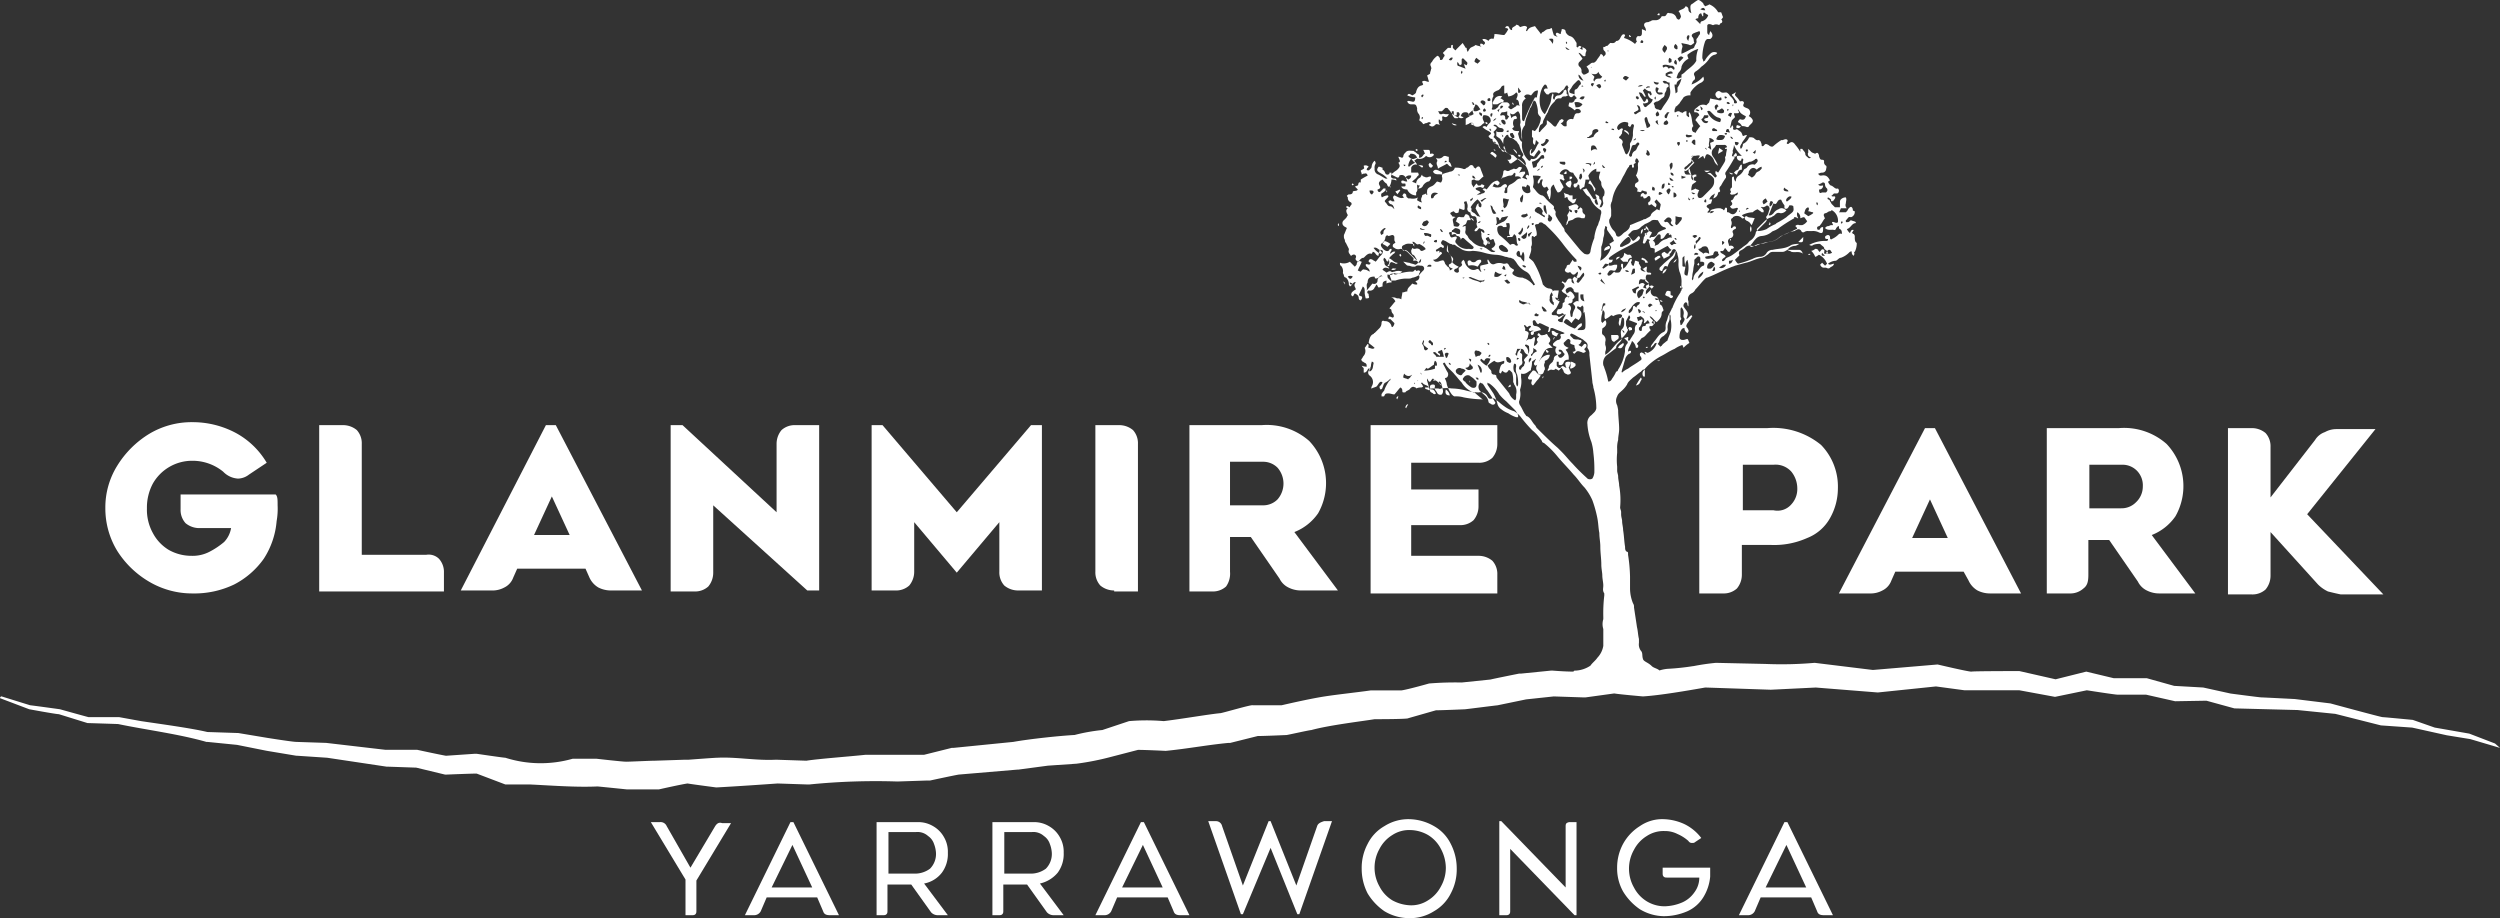 <svg xmlns="http://www.w3.org/2000/svg" width="252.519" height="92.742" viewBox="0 0 252.519 92.742"><rect x="0" y="0" width="252.519" height="92.742" fill="#333333" stroke="none"/><g id="Glanmire_Park_Logo2023_rgb_7722_b" data-name="Glanmire Park_Logo2023_rgb_7722_b" transform="translate(0 0)"><path id="Path_1748" data-name="Path 1748" d="M144.841,83.442a5.2,5.2,0,0,0-2.5-.7,4.514,4.514,0,0,0-2.5.7,4.237,4.237,0,0,0-1.7,1.8,5.135,5.135,0,0,0-.6,2.5,5.421,5.421,0,0,0,.6,2.5,5.814,5.814,0,0,0,1.7,1.8,4.9,4.9,0,0,0,2.5.7,4.514,4.514,0,0,0,2.5-.7,4.237,4.237,0,0,0,1.7-1.8,5.135,5.135,0,0,0,.6-2.5,5.421,5.421,0,0,0-.6-2.5A4.16,4.16,0,0,0,144.841,83.442Zm.7,6.1a3.532,3.532,0,0,1-1.3,1.4,3.085,3.085,0,0,1-1.8.5,4.075,4.075,0,0,1-1.8-.5,3.483,3.483,0,0,1-1.3-1.4,3.86,3.86,0,0,1,0-3.8,3.532,3.532,0,0,1,1.3-1.4,3.085,3.085,0,0,1,1.8-.5,3.743,3.743,0,0,1,1.8.5,3.483,3.483,0,0,1,1.3,1.4,4.136,4.136,0,0,1,.5,1.9A3.83,3.83,0,0,1,145.541,89.542Z" fill="#fff"></path><path id="Path_1749" data-name="Path 1749" d="M133.041,83.442l-2.1,6-2.6-6.5h-.2l-2.6,6.5-2.1-6a.634.634,0,0,0-.6-.5h-.8l3.3,9.4h.2l2.8-6.7,2.7,6.7h.2l3.3-9.4h-.8c-.3.1-.6.2-.7.5Z" fill="#fff"></path><path id="Path_1750" data-name="Path 1750" d="M115.241,83.042l-4.6,9.4h.9a.755.755,0,0,0,.7-.4l.6-1.4h5.1l.6,1.4c.1.3.3.4.7.4h.9l-4.6-9.4h-.3Zm-1.9,6.6,2.1-4.3,2,4.3Z" fill="#fff"></path><path id="Path_1751" data-name="Path 1751" d="M158.241,83.142c-.1.1-.1.2-.1.4v6.1l-6.5-6.7h-.2v9.5h.6c.2,0,.3,0,.4-.1s.1-.2.1-.4v-6.2l6.5,6.7h.2v-9.4h-.6A.6.6,0,0,0,158.241,83.142Z" fill="#fff"></path><path id="Path_1752" data-name="Path 1752" d="M106.841,88.142a3.173,3.173,0,0,0,.6-2,2.934,2.934,0,0,0-.4-1.6,2.905,2.905,0,0,0-1.1-1.1,2.934,2.934,0,0,0-1.6-.4h-4.1v9.4h.6c.2,0,.3,0,.4-.1s.1-.2.1-.4v-2.6h2.4l2,2.8a.908.908,0,0,0,.7.3h1l-2.4-3.2a3.267,3.267,0,0,0,1.8-1.1Zm-5.4.1v-4.2h2.8a1.594,1.594,0,0,1,1.2.4,1.555,1.555,0,0,1,.6.8,2.92,2.92,0,0,1,.2.9,2.111,2.111,0,0,1-.6,1.6,2.544,2.544,0,0,1-1.6.5h-2.6Z" fill="#fff"></path><path id="Path_1753" data-name="Path 1753" d="M72.241,83.442l-2.5,4.2-2.4-4.2a.67.67,0,0,0-.7-.4h-.9l3.5,5.8v3.6h.6c.2,0,.3,0,.4-.1s.1-.2.1-.4v-3l3.5-5.8h-.9C72.641,83.042,72.441,83.142,72.241,83.442Z" fill="#fff"></path><path id="Path_1754" data-name="Path 1754" d="M79.841,83.042l-4.6,9.4h.9a.755.755,0,0,0,.7-.4l.6-1.4h5.1l.6,1.4c.1.3.3.4.7.4h.9l-4.6-9.4h-.3Zm-1.9,6.6,2.1-4.3,2,4.3Z" fill="#fff"></path><path id="Path_1755" data-name="Path 1755" d="M95.141,88.142a3.173,3.173,0,0,0,.6-2,2.934,2.934,0,0,0-.4-1.6,2.905,2.905,0,0,0-1.1-1.1,2.934,2.934,0,0,0-1.6-.4h-4.1v9.4h.6c.2,0,.3,0,.4-.1s.1-.2.1-.4v-2.6h2.4l2,2.8a.908.908,0,0,0,.7.3h1l-2.4-3.2a2.943,2.943,0,0,0,1.8-1.1Zm-5.4.1v-4.2h2.8a1.594,1.594,0,0,1,1.2.4,1.555,1.555,0,0,1,.6.8,2.92,2.92,0,0,1,.2.9,2.111,2.111,0,0,1-.6,1.6,2.544,2.544,0,0,1-1.6.5h-2.6Z" fill="#fff"></path><path id="Path_1756" data-name="Path 1756" d="M180.241,83.042l-4.6,9.4h.9a.755.755,0,0,0,.7-.4l.6-1.4h5.1l.6,1.4c.1.3.3.4.7.4h.9l-4.6-9.4h-.3Zm-1.9,6.6,2.1-4.3,2,4.3Z" fill="#fff"></path><path id="Path_1757" data-name="Path 1757" d="M167.941,87.642v.5c0,.2,0,.3.1.4s.2.1.4.1h3.2a2.456,2.456,0,0,1-.5,1.5,2.94,2.94,0,0,1-1.2,1,4.777,4.777,0,0,1-1.8.4,3.453,3.453,0,0,1-1.8-.5,3.532,3.532,0,0,1-1.3-1.4,3.86,3.86,0,0,1,0-3.8,3.532,3.532,0,0,1,1.3-1.4,3.085,3.085,0,0,1,1.8-.5,2.768,2.768,0,0,1,1.3.3,4.129,4.129,0,0,1,1.1.7.4.4,0,0,0,.4.2.367.367,0,0,0,.3-.1l.6-.4a4.744,4.744,0,0,0-1.7-1.4,5.374,5.374,0,0,0-2.1-.5,3.986,3.986,0,0,0-2.4.7,4.9,4.9,0,0,0-1.7,1.8,5.025,5.025,0,0,0-.6,2.4,4.751,4.751,0,0,0,.6,2.4,5.814,5.814,0,0,0,1.7,1.8,4.815,4.815,0,0,0,2.4.7,6.042,6.042,0,0,0,2.4-.5,3.638,3.638,0,0,0,1.6-1.4,4.756,4.756,0,0,0,.7-2.1v-.9h-4.8Z" fill="#fff"></path><path id="Path_1758" data-name="Path 1758" d="M28.041,51.042a7.115,7.115,0,0,1-.1,1.6,8.21,8.21,0,0,1-1.3,3.8,8.33,8.33,0,0,1-3,2.6,9.279,9.279,0,0,1-4.2.9,8.564,8.564,0,0,1-4.4-1.2,9.491,9.491,0,0,1-3.2-3.1,8.214,8.214,0,0,1-1.2-4.3,7.963,7.963,0,0,1,1.2-4.3,9.787,9.787,0,0,1,3.2-3.2,8.308,8.308,0,0,1,4.4-1.2,9.257,9.257,0,0,1,4.4,1.1,8.11,8.11,0,0,1,3.1,3l-1.8,1.2a1.862,1.862,0,0,1-1.1.4,2.262,2.262,0,0,1-1.5-.7,4.887,4.887,0,0,0-3.1-1.1,4.562,4.562,0,0,0-4,2.3,5.135,5.135,0,0,0-.6,2.5,4.871,4.871,0,0,0,.6,2.5,4.363,4.363,0,0,0,1.6,1.7,4.645,4.645,0,0,0,2.3.6,3.661,3.661,0,0,0,1.8-.4,7.837,7.837,0,0,0,1.5-1,2.666,2.666,0,0,0,.7-1.4h-3.2a2.168,2.168,0,0,1-1.4-.5,1.978,1.978,0,0,1-.5-1.4v-1.5h9.6c.2.2.2.5.2,1.1Z" fill="#fff"></path><path id="Path_1759" data-name="Path 1759" d="M44.341,56.442a1.978,1.978,0,0,1,.5,1.4v1.9h-12.6v-16.8h2.4a2.168,2.168,0,0,1,1.4.5,1.978,1.978,0,0,1,.5,1.4v11.2h6.5a1.479,1.479,0,0,1,1.3.4Z" fill="#fff"></path><path id="Path_1760" data-name="Path 1760" d="M55.141,42.942h1l8.7,16.7h-3.1a2.768,2.768,0,0,1-1.3-.3,2.23,2.23,0,0,1-.9-1l-.4-.9h-6.9l-.4.9a1.789,1.789,0,0,1-.9,1,2.5,2.5,0,0,1-1.3.3h-3.1l8.6-16.7Zm2.4,11.1-1.8-3.9-1.8,3.9Z" fill="#fff"></path><path id="Path_1761" data-name="Path 1761" d="M72.041,51.042v6.8a2.168,2.168,0,0,1-.5,1.4,1.978,1.978,0,0,1-1.4.5h-2.4v-16.8h1.2l9.5,8.8v-6.9a2.168,2.168,0,0,1,.5-1.4,1.978,1.978,0,0,1,1.4-.5h2.4v16.7h-1.2Z" fill="#fff"></path><path id="Path_1762" data-name="Path 1762" d="M96.641,51.742l7.5-8.8h1.1v16.7h-2.4a2.168,2.168,0,0,1-1.4-.5,1.978,1.978,0,0,1-.5-1.4v-5l-4.3,5.1-4.3-5.1v5a2.168,2.168,0,0,1-.5,1.4,1.978,1.978,0,0,1-1.4.5h-2.4v-16.7h1.1l7.5,8.8Z" fill="#fff"></path><path id="Path_1763" data-name="Path 1763" d="M112.541,59.642a2.168,2.168,0,0,1-1.4-.5,1.978,1.978,0,0,1-.5-1.4v-14.8h2.4a2.168,2.168,0,0,1,1.4.5,1.978,1.978,0,0,1,.5,1.4v14.9h-2.4v-.1Z" fill="#fff"></path><path id="Path_1764" data-name="Path 1764" d="M123.841,59.242a1.978,1.978,0,0,1-1.4.5h-2.3v-16.8h7.3a6.485,6.485,0,0,1,4.8,1.6,6.182,6.182,0,0,1,.9,7.3,5.23,5.23,0,0,1-2.4,1.9l4.4,5.9h-3.7a2.768,2.768,0,0,1-1.3-.3,1.962,1.962,0,0,1-.9-.9l-2.9-4.2h-2.1v3.5a2.235,2.235,0,0,1-.4,1.5Zm3.7-8.2a2.035,2.035,0,0,0,1.5-.6,2.433,2.433,0,0,0,0-3.2,2.035,2.035,0,0,0-1.5-.6h-3.3v4.4h3.3Z" fill="#fff"></path><path id="Path_1765" data-name="Path 1765" d="M142.641,49.442h6.7v1.7a2.168,2.168,0,0,1-.5,1.4,1.978,1.978,0,0,1-1.4.5h-4.9v3.1h6.8a2.168,2.168,0,0,1,1.4.5,1.978,1.978,0,0,1,.5,1.4v1.9h-12.8v-17h12.8v1.9a2.168,2.168,0,0,1-.5,1.4,1.978,1.978,0,0,1-1.4.5h-6.8v2.7h.1Z" fill="#fff"></path><path id="Path_1766" data-name="Path 1766" d="M183.941,44.942a6.032,6.032,0,0,1,1.7,4.4,6.109,6.109,0,0,1-.8,3,4.522,4.522,0,0,1-2.3,2,8.15,8.15,0,0,1-3.7.7h-2.9v3a2.168,2.168,0,0,1-.5,1.4,1.978,1.978,0,0,1-1.4.5h-2.4v-16.7h6.9a7.591,7.591,0,0,1,5.4,1.7Zm-3,6a2.271,2.271,0,0,0,.6-1.6,2.715,2.715,0,0,0-.6-1.7,2.139,2.139,0,0,0-1.8-.7h-3.1v4.6h3.1A1.847,1.847,0,0,0,180.941,50.942Z" fill="#fff"></path><path id="Path_1767" data-name="Path 1767" d="M194.441,43.242h1l8.7,16.7h-3.1a2.768,2.768,0,0,1-1.3-.3,2.229,2.229,0,0,1-.9-1l-.5-.9h-6.9l-.4.9a1.789,1.789,0,0,1-.9,1,2.5,2.5,0,0,1-1.3.3h-3.1Zm2.3,11.1-1.8-3.9-1.8,3.9Z" fill="#fff"></path><path id="Path_1768" data-name="Path 1768" d="M210.441,59.442a1.978,1.978,0,0,1-1.4.5h-2.3v-16.7h7.3a6.485,6.485,0,0,1,4.8,1.6,6.182,6.182,0,0,1,.9,7.3,5.23,5.23,0,0,1-2.4,1.9l4.4,5.9h-3.6a2.768,2.768,0,0,1-1.3-.3,1.962,1.962,0,0,1-.9-.9l-2.9-4.2h-2.1v3.5C210.941,58.742,210.841,59.142,210.441,59.442Zm3.8-8.1a2.035,2.035,0,0,0,1.5-.6,2.176,2.176,0,0,0,.7-1.6,2.111,2.111,0,0,0-.6-1.6,2.035,2.035,0,0,0-1.5-.6h-3.3v4.4h3.2Z" fill="#fff"></path><path id="Path_1769" data-name="Path 1769" d="M235.141,59.742a3.592,3.592,0,0,1-1-.7l-4.8-5.3v4.4a2.168,2.168,0,0,1-.5,1.4,1.978,1.978,0,0,1-1.4.5h-2.4v-16.8h2.4a2.168,2.168,0,0,1,1.4.5,1.978,1.978,0,0,1,.5,1.4v5.1l4.5-5.8a1.891,1.891,0,0,1,1-.8,2.375,2.375,0,0,1,1.2-.3h3.9l-6.9,8.6,7.7,8.1h-4.3c-.5-.1-.9-.2-1.3-.3Z" fill="#fff"></path><path id="Path_1770" data-name="Path 1770" d="M141.341,17.737c.4-.2.7.1.8.6a.756.756,0,0,1-.4-.1c-.1,0-.2,0-.2.1,0,.2.1.2.2.2h.2q.1.3-.1.3h-.3q.1.3.6.3a.961.961,0,0,0,.9.6v-.3c.2-.2.1-.4.1-.6v-.2a.367.367,0,0,0,.3.1c-.1.1-.1.2-.2.3a.462.462,0,0,0,.5-.3,1,1,0,0,1,.5-.4c.2,0,.2-.2.3-.3v-.2h-.2a.454.454,0,0,1-.5,0,.215.215,0,0,1-.2-.2c-.1.1-.1.2-.2.3a.675.675,0,0,0-.4.6c-.1-.1-.3-.1-.4-.2.2-.2.4-.3.5-.5.2-.2.2-.1.1-.4h-.7v-.5a.486.486,0,0,1,.6-.3,1.38,1.38,0,0,0-.3-.4c.2-.1.3-.3.4-.2a.829.829,0,0,0,.8-.3.521.521,0,0,0,.8-.1c-.1-.2-.3-.1-.4-.1,0-.3,0-.4-.2-.4h-.5c.1.1.1.2.2.4-.2,0-.2.4-.6.4v-.3a1.38,1.38,0,0,1-.4-.3c-.1,0-.1-.1-.2-.1-.3,0-.6-.1-.8.2a.52.52,0,0,0-.2.4l-.1.1c-.1,0-.2-.1-.4-.1.1.3.3.5,0,.6.2.3.2.4-.1.7-.1.1-.3.2-.4.3s-.2.1-.2.2l.6.3c.2,0,.2-.1.2-.2Zm1.1-2.2a.749.749,0,0,1,.5.1.769.769,0,0,1,.2.3c-.1,0-.2.1-.3.1-.2.1-.5-.1-.6-.3a.215.215,0,0,0,.2-.2Zm.1.5c.1.1.2.3.4.4a2.092,2.092,0,0,0-.6.4.1.1,0,0,1-.1-.1,1.329,1.329,0,0,1,.3-.7Zm0,1.7c0,.2-.1.3-.3.4-.1-.1-.2-.2-.3-.2a.552.552,0,0,1,.6-.2Zm-.8-1.1h.2v.1c-.1.1-.1,0-.2-.1Z" fill="#fff"></path><path id="Path_1771" data-name="Path 1771" d="M146.341,16.138v-.3c-.2,0-.4-.2-.6,0a.592.592,0,0,1-.7.1c.1.2.2.3.1.4-.1.3.1.4.1.7.3-.2.6-.3.9-.5.2.1.2.3.5.3-.1-.2-.1-.4-.3-.5Zm-.4.3c0-.1-.1-.1,0-.1a.1.1,0,0,1,.2,0,.288.288,0,0,0-.2.1Z" fill="#fff"></path><path id="Path_1772" data-name="Path 1772" d="M152.541,17.737c.2,0,.3-.1.4-.3a.758.758,0,0,0,.4.2c.1-.2.3-.5.4-.7-.2-.1-.3-.1-.4,0s-.2.2-.4.1c-.1,0-.2.1-.3.1-.2.1-.3.2-.5.1s-.3,0-.3.2a1.421,1.421,0,0,1-.2.6.088.088,0,0,0,.1-.1c.3,0,.5-.2.8-.2Z" fill="#fff"></path><path id="Path_1773" data-name="Path 1773" d="M180.541,25.237h0c.1.1.3.1.4.2.4.1.8-.1,1.2.2-.1-.1-.1-.2-.2-.3a.349.349,0,0,0-.2-.1h-1.1c.1-.1,0,0-.1,0Z" fill="#fff"></path><path id="Path_1774" data-name="Path 1774" d="M144.741,17.337c.2.4.6.2.9.3.1-.2,0-.3-.1-.3-.4-.2-.6-.3-.8,0Z" fill="#fff"></path><path id="Path_1775" data-name="Path 1775" d="M139.441,20.138a.367.367,0,0,0,.1.3c.1.1.2,0,.3-.1.1-.2.3-.3.4-.5a.1.1,0,0,0-.1-.1c-.2,0-.7.2-.7.4Z" fill="#fff"></path><path id="Path_1776" data-name="Path 1776" d="M151.741,19.038h0c.2,0,.3-.1.4-.1a.187.187,0,0,0,0-.3c-.1-.1-.3,0-.5.2-.2.1,0,.2.1.2Z" fill="#fff"></path><path id="Path_1777" data-name="Path 1777" d="M150.541,15.538a1.756,1.756,0,0,1,.5.4c.2-.2.2-.3-.3-.6a.215.215,0,0,0-.2.2Z" fill="#fff"></path><path id="Path_1778" data-name="Path 1778" d="M165.741,38.438a.187.187,0,0,0,0-.3,5.582,5.582,0,0,0-.5.8C165.641,38.838,165.641,38.638,165.741,38.438Z" fill="#fff"></path><path id="Path_1779" data-name="Path 1779" d="M139.641,17.538h.2a.288.288,0,0,0-.1-.2l-.2-.2a.349.349,0,0,1-.2-.1c-.1,0-.2.1-.1.2.1,0,.2.1.3.1C139.541,17.538,139.641,17.538,139.641,17.538Z" fill="#fff"></path><path id="Path_1780" data-name="Path 1780" d="M165.941,37.938c0,.1.1.1.2.1v-.7a.481.481,0,0,0-.2.6Z" fill="#fff"></path><path id="Path_1781" data-name="Path 1781" d="M139.141,33.838a.215.215,0,0,0-.2-.2c-.2,0-.2.1-.2.3,0,.1,0,.2.2.2S139.141,34.038,139.141,33.838Z" fill="#fff"></path><path id="Path_1782" data-name="Path 1782" d="M187.041,25.438a.4.4,0,0,0,.2.4c.1-.2.1-.3-.1-.6-.1-.1-.1.1-.1.2Z" fill="#fff"></path><path id="Path_1783" data-name="Path 1783" d="M182.141,23.938l-.5.5C182.141,24.538,182.141,24.438,182.141,23.938Z" fill="#fff"></path><path id="Path_1784" data-name="Path 1784" d="M144.441,16.438c-.1.1-.2.2-.1.3a.215.215,0,0,0,.2.2c.1,0,.2-.2.2-.2l-.3-.3Z" fill="#fff"></path><path id="Path_1785" data-name="Path 1785" d="M141.141,19.638c.1-.1.2-.3.3-.4l-.1-.1c-.1.1-.2.1-.4.2C141.041,19.538,141.141,19.538,141.141,19.638Z" fill="#fff"></path><path id="Path_1786" data-name="Path 1786" d="M143.241,16.638c.1.1.3.2.4.3l.1-.1c0-.2-.3-.1-.5-.2h0Z" fill="#fff"></path><path id="Path_1787" data-name="Path 1787" d="M175.541,12.938c.1,0,.2,0,.3-.2-.1,0-.3-.1-.4-.1-.1.2-.1.3.1.3Z" fill="#fff"></path><path id="Path_1788" data-name="Path 1788" d="M159.741,4.738a.31.31,0,0,0-.2-.1c-.1,0-.1.1-.2.2l.1.1c.2,0,.2-.1.3-.2Z" fill="#fff"></path><path id="Path_1789" data-name="Path 1789" d="M147.141,12.637c-.1-.1-.3-.1-.5-.2A.405.405,0,0,0,147.141,12.637Z" fill="#fff"></path><path id="Path_1790" data-name="Path 1790" d="M150.241,12.438c0-.1-.1-.1-.2-.1,0,.1,0,.2.2.2v-.1Z" fill="#fff"></path><path id="Path_1791" data-name="Path 1791" d="M142.241,40.838c-.2,0-.2.1-.3.3l.1.1c0-.1.1-.2.2-.4h0Z" fill="#fff"></path><path id="Path_1792" data-name="Path 1792" d="M167.641,1.538c0-.1,0-.2-.1-.2l-.1.1c-.1.1,0,.1.2.1Z" fill="#fff"></path><path id="Path_1793" data-name="Path 1793" d="M185.041,20.337a.1.1,0,0,0,.1-.1.349.349,0,0,1-.1-.2.1.1,0,0,1-.1.1C184.941,20.237,184.941,20.337,185.041,20.337Z" fill="#fff"></path><path id="Path_1794" data-name="Path 1794" d="M136.741,18.638l-.1-.1a.1.1,0,0,0-.1.1l.1.1C136.541,18.738,136.641,18.738,136.741,18.638Z" fill="#fff"></path><path id="Path_1795" data-name="Path 1795" d="M185.441,23.038c-.2-.1-.2,0-.3.1C185.341,23.238,185.441,23.138,185.441,23.038Z" fill="#fff"></path><path id="Path_1796" data-name="Path 1796" d="M167.641,36.338a.367.367,0,0,1-.3.1Q167.641,36.537,167.641,36.338Z" fill="#fff"></path><path id="Path_1797" data-name="Path 1797" d="M135.241,22.837v-.3c-.1.1-.2.2,0,.3Z" fill="#fff"></path><path id="Path_1798" data-name="Path 1798" d="M164.741,3.737c0-.1-.1-.1-.1-.2a.1.1,0,0,0-.1.1q0,.1.2.1h0Z" fill="#fff"></path><path id="Path_1799" data-name="Path 1799" d="M143.041,15.038h0a.139.139,0,0,0,0,.2.31.31,0,0,0,.2-.1.349.349,0,0,1-.2-.1Z" fill="#fff"></path><path id="Path_1800" data-name="Path 1800" d="M150.841,15.137c.1,0,.1.1.2.1Q151.041,15.038,150.841,15.137Z" fill="#fff"></path><path id="Path_1801" data-name="Path 1801" d="M140.341,18.837l.1.1h0c.1-.1,0-.1-.1-.1Z" fill="#fff"></path><path id="Path_1802" data-name="Path 1802" d="M182.641,25.737h.2v-.1c-.1,0-.2,0-.2.1Z" fill="#fff"></path><path id="Path_1803" data-name="Path 1803" d="M140.041,19.237h0v.2c.1-.1.1-.2,0-.2Z" fill="#fff"></path><path id="Path_1804" data-name="Path 1804" d="M156.041,36.638v-.2a.634.634,0,0,0,.5-.6h-.2a1.272,1.272,0,0,0-.9.7.758.758,0,0,0-.2.4.454.454,0,0,0,0,.5c.1.1.1.3.2.4a.6.6,0,0,0,.4-.1c.1-.1.1-.3.2-.4v-.2a.454.454,0,0,1,0-.5Z" fill="#fff"></path><path id="Path_1805" data-name="Path 1805" d="M155.141,37.537c-.1-.1-.3-.2-.4,0a2.092,2.092,0,0,0-.4.6.177.177,0,0,0,.2.2h.2c0,.2-.2.4.1.6.2-.2.3-.4.5-.6.1-.1.2-.3.3-.4a1.082,1.082,0,0,1-.5-.4Z" fill="#fff"></path><path id="Path_1806" data-name="Path 1806" d="M158.641,36.537v.4c0,.1-.1.2,0,.3a.85.85,0,0,0,.5-.3v-.2C158.941,36.638,158.841,36.537,158.641,36.537Z" fill="#fff"></path><path id="Path_1807" data-name="Path 1807" d="M157.041,33.938c.1,0,.2.1.2,0,.1-.1.1-.2.2-.3-.3.1-.4-.3-.7-.2a.579.579,0,0,0,.1.4A.349.349,0,0,1,157.041,33.938Z" fill="#fff"></path><path id="Path_1808" data-name="Path 1808" d="M156.441,35.537l-.2-.2a.1.1,0,0,0-.1.1c0,.1.1.1.1.2A.288.288,0,0,0,156.441,35.537Z" fill="#fff"></path><path id="Path_1809" data-name="Path 1809" d="M156.941,34.338c0-.1.1-.2.1-.3A.2.2,0,0,0,156.941,34.338Z" fill="#fff"></path><path id="Path_1810" data-name="Path 1810" d="M155.841,38.237a.349.349,0,0,1,.1-.2C155.841,38.037,155.741,38.037,155.841,38.237Z" fill="#fff"></path><path id="Path_1811" data-name="Path 1811" d="M169.141,25.538c-.1.1-.1.2-.2.3-.3.3-.7.6-1,.9l-.3.3c0,.1-.1.2.1.3.1.1.2,0,.2-.1s.1-.1.1-.2c.1-.2.2-.2.4-.1a1.578,1.578,0,0,1,.5-.8.984.984,0,0,0,.3-.8.31.31,0,0,0-.1.2Z" fill="#fff"></path><path id="Path_1812" data-name="Path 1812" d="M164.441,25.737c-.1,0-.2-.1-.4-.2a.548.548,0,0,1-.4.6l.3.3h.5a.354.354,0,0,1,.4-.4c-.1-.4-.3-.3-.4-.3Z" fill="#fff"></path><path id="Path_1813" data-name="Path 1813" d="M168.741,29.737v-.3c-.3-.1-.4-.1-.5.2-.1.2,0,.2.2.3a.349.349,0,0,1,.2.1.188.188,0,0,0,.3,0c.1-.1,0-.2-.1-.2a.1.1,0,0,1-.1-.1Z" fill="#fff"></path><path id="Path_1814" data-name="Path 1814" d="M167.641,25.837a.367.367,0,0,0-.3.1c-.2.1-.3.2-.1.4.1-.1.3-.2.4-.3.1,0,.1-.1,0-.2Z" fill="#fff"></path><path id="Path_1815" data-name="Path 1815" d="M166.241,26.538h.2a.288.288,0,0,0-.1-.2l-.2-.2a.349.349,0,0,1-.2-.1c-.1,0-.2.1-.1.2.1,0,.2.1.3.1C166.141,26.438,166.141,26.538,166.241,26.538Z" fill="#fff"></path><path id="Path_1816" data-name="Path 1816" d="M167.941,27.638a.664.664,0,0,0,.4-.5C168.141,27.238,167.941,27.338,167.941,27.638Z" fill="#fff"></path><path id="Path_1817" data-name="Path 1817" d="M163.241,26.237a1.38,1.38,0,0,0,.4-.3C163.441,25.938,163.241,25.938,163.241,26.237Z" fill="#fff"></path><path id="Path_1818" data-name="Path 1818" d="M169.341,26.138c-.2.2-.3.3-.3.4C169.241,26.438,169.341,26.337,169.341,26.138Z" fill="#fff"></path><path id="Path_1819" data-name="Path 1819" d="M165.741,23.638a.588.588,0,0,0,.2-.5C165.741,23.238,165.741,23.338,165.741,23.638Z" fill="#fff"></path><path id="Path_1820" data-name="Path 1820" d="M166.241,23.138a.1.1,0,0,0-.1-.1.1.1,0,0,1-.1.1.1.1,0,0,0,.2,0Z" fill="#fff"></path><path id="Path_1821" data-name="Path 1821" d="M169.841,29.138v-.3Q169.541,28.988,169.841,29.138Z" fill="#fff"></path><path id="Path_1822" data-name="Path 1822" d="M166.241,35.138h0c.1,0,.2,0,.2-.1h-.1a.088.088,0,0,0-.1.1Z" fill="#fff"></path><path id="Path_1823" data-name="Path 1823" d="M165.241,35.037l.1.1a.1.1,0,0,0,.1-.1.139.139,0,0,0-.2,0h0Z" fill="#fff"></path><path id="Path_1824" data-name="Path 1824" d="M159.841,21.237c0-.2-.1-.2-.2-.3l-.2.2h-.1c0-.1.1-.2.1-.3l-.2-.2h-.2l-.6.2h0v.1a.616.616,0,0,1-.1.7c0,.1-.1.2,0,.2a.661.661,0,0,1-.1.6.367.367,0,0,1-.1.3c.3-.1.2-.3.3-.4.2-.1.4-.1.5-.2a.755.755,0,0,1,.8-.1h.3c.1-.2.1-.3,0-.4a.4.4,0,0,1-.2-.4Zm-1.1.2a.288.288,0,0,1-.2-.1.349.349,0,0,0-.1-.2h.1c.1,0,.1.1.2.1a.139.139,0,0,1,0,.2Zm.5.1c-.1,0-.2-.1-.2-.3.1,0,.3-.1.3.1a.349.349,0,0,1-.1.2Z" fill="#fff"></path><path id="Path_1825" data-name="Path 1825" d="M158.341,19.938c0,.3.3.4.5.6.3,0,.3-.3.4-.5a.756.756,0,0,1-.4.1v-.4h-.3c-.2-.2-.4-.1-.6-.3a1.087,1.087,0,0,1,.1.5c0,.2.1-.1.3,0Z" fill="#fff"></path><path id="Path_1826" data-name="Path 1826" d="M161.041,19.337a.367.367,0,0,0,.1-.3,9.226,9.226,0,0,1-.5-.8h-.1c0,.1-.1.2-.1.3C160.841,18.638,160.941,19.038,161.041,19.337Z" fill="#fff"></path><path id="Path_1827" data-name="Path 1827" d="M158.141,18.538c0,.1.1.2.2.3a.367.367,0,0,0,.3.1c0-.2.2-.4,0-.7-.1,0-.2.1-.3.1Z" fill="#fff"></path><path id="Path_1828" data-name="Path 1828" d="M158.241,17.538v-.2c-.1-.1-.2.1-.3.2C158.041,17.538,158.141,17.638,158.241,17.538Z" fill="#fff"></path><path id="Path_1829" data-name="Path 1829" d="M158.741,17.837h-.2v.3C158.841,18.037,158.841,17.937,158.741,17.837Z" fill="#fff"></path><path id="Path_1830" data-name="Path 1830" d="M157.341,30.138c0-.3.1-.6.1-.8h-.4c-.1,0-.3.1-.3.2.1.2.1.3.2.5a.6.6,0,0,1,.4.1Z" fill="#fff"></path><path id="Path_1831" data-name="Path 1831" d="M157.341,30.337h0a.1.1,0,0,0,.1-.1h-.1C157.441,30.137,157.341,30.237,157.341,30.337Z" fill="#fff"></path><path id="Path_1832" data-name="Path 1832" d="M149.241,26.938c.1-.1.2-.3.3-.4a.187.187,0,0,0,0-.3.6.6,0,0,0-.4.1.375.375,0,0,1-.6,0,.192.192,0,0,0-.3.1.6.6,0,0,0,.1.4,1.254,1.254,0,0,1,.9.1Z" fill="#fff"></path><path id="Path_1833" data-name="Path 1833" d="M176.441,21.837s-.2,0-.2.1v.2c.1.1.2.2.3.2.1.1.2.1.3.3l.1.1c.1-.2.2-.5.3-.7-.4-.1-.6,0-.8-.2Z" fill="#fff"></path><path id="Path_1834" data-name="Path 1834" d="M176.841,23.438a.637.637,0,0,0,0-.6A.637.637,0,0,0,176.841,23.438Z" fill="#fff"></path><path id="Path_1835" data-name="Path 1835" d="M174.741,24.337h0a.288.288,0,0,0,.1-.2h-.1Z" fill="#fff"></path><path id="Path_1836" data-name="Path 1836" d="M173.641,14.938c0,.2-.1.4-.1.6.2-.1.3-.2.5-.3C173.841,15.038,173.741,15.038,173.641,14.938Z" fill="#fff"></path><path id="Path_1837" data-name="Path 1837" d="M174.541,15.038l.1-.1-.1-.1c-.1,0-.2.1-.3.1v.1Z" fill="#fff"></path><path id="Path_1838" data-name="Path 1838" d="M172.741,17.237h-.6C172.341,17.438,172.441,17.438,172.741,17.237Z" fill="#fff"></path><path id="Path_1839" data-name="Path 1839" d="M175.141,17.438h0c.1.1.2.2.3.2.1-.3.2-.5.5-.5v-.5h-.1c-.1.1-.1.2-.2.3,0,.2-.1.2-.3.3Z" fill="#fff"></path><path id="Path_1840" data-name="Path 1840" d="M175.341,15.438a1.38,1.38,0,0,0-.3.4C175.441,15.837,175.541,15.737,175.341,15.438Z" fill="#fff"></path><path id="Path_1841" data-name="Path 1841" d="M175.041,17.538c-.1,0-.2-.1-.4-.1Q174.941,17.737,175.041,17.538Z" fill="#fff"></path><path id="Path_1842" data-name="Path 1842" d="M139.641,24.638a2.186,2.186,0,0,1,.5.3l.3-.3a1.628,1.628,0,0,0-.6-.3C139.841,24.438,139.741,24.438,139.641,24.638Z" fill="#fff"></path><path id="Path_1843" data-name="Path 1843" d="M140.141,26.837c.2.1.2,0,.2-.1.1-.3.2-.3.4-.2a.349.349,0,0,1,.2.1h.2v-.1c-.4,0-.5-.4-1-.5.3.4.2.6,0,.8Z" fill="#fff"></path><path id="Path_1844" data-name="Path 1844" d="M142.641,27.638c.2,0,.2.1.4.1v-.4l-.1-.1a1.38,1.38,0,0,0-.3.4Z" fill="#fff"></path><path id="Path_1845" data-name="Path 1845" d="M140.541,27.237a.453.453,0,0,0,.5-.1C140.841,27.137,140.641,27.037,140.541,27.237Z" fill="#fff"></path><path id="Path_1846" data-name="Path 1846" d="M141.441,25.638l-.1.1c0,.1.1.1.1.2l.1-.1A.349.349,0,0,0,141.441,25.638Z" fill="#fff"></path><path id="Path_1847" data-name="Path 1847" d="M163.941,34.938a.187.187,0,0,0,0-.3c-.2.2-.4.2-.5.5C163.741,35.237,163.841,35.138,163.941,34.938Z" fill="#fff"></path><path id="Path_1848" data-name="Path 1848" d="M164.841,33.338v-.2a.367.367,0,0,0-.3-.1.1.1,0,0,1-.1.1c.1.1.1.2.2.3,0-.1.1-.1.2-.1Z" fill="#fff"></path><path id="Path_1849" data-name="Path 1849" d="M148.541,22.038l.3.3A.265.265,0,0,0,148.541,22.038Z" fill="#fff"></path><path id="Path_1850" data-name="Path 1850" d="M150.441,24.638q.1-.1-.1-.3v.3Z" fill="#fff"></path><path id="Path_1851" data-name="Path 1851" d="M163.041,34.537c.1-.1.3-.2.4-.3s.1-.4-.1-.4h-.6c0,.4,0,.6.3.7Z" fill="#fff"></path><path id="Path_1852" data-name="Path 1852" d="M152.541,38.838c-.1.1-.2.2-.2.3C152.441,39.038,152.741,39.138,152.541,38.838Z" fill="#fff"></path><path id="Path_1853" data-name="Path 1853" d="M178.641,22.638l.1.1.1-.1a.31.31,0,0,0-.1-.2C178.741,22.638,178.641,22.638,178.641,22.638Z" fill="#fff"></path><path id="Path_1854" data-name="Path 1854" d="M152.841,15.038a2.182,2.182,0,0,0,.4.5Q153.241,15.238,152.841,15.038Z" fill="#fff"></path><path id="Path_1855" data-name="Path 1855" d="M153.341,15.637c0,.1,0,.2.2.2.1-.2,0-.2-.2-.2Z" fill="#fff"></path><path id="Path_1856" data-name="Path 1856" d="M164.141,13.137a.1.1,0,0,0-.1.1,2.182,2.182,0,0,1,.5.4C164.541,13.337,164.341,13.238,164.141,13.137Z" fill="#fff"></path><path id="Path_1857" data-name="Path 1857" d="M151.241,10.538c.2-.1.3-.2.5-.2q.3-.15,0-.3a.349.349,0,0,0-.2-.1l.2-.2a.63.63,0,0,0-.8.3c0,.1-.1.1-.1.2a.187.187,0,0,0,0,.3h.4Z" fill="#fff"></path><path id="Path_1858" data-name="Path 1858" d="M152.941,10.538l-.2-.2Q152.741,10.638,152.941,10.538Z" fill="#fff"></path><path id="Path_1859" data-name="Path 1859" d="M162.141,25.038a.367.367,0,0,0-.1.3c.2-.1.3-.1.5-.2a.349.349,0,0,0,.1-.2.349.349,0,0,0-.2-.1c-.1.1-.2.1-.3.2Z" fill="#fff"></path><path id="Path_1860" data-name="Path 1860" d="M142.841,24.837c0,.1.1,0,0,0v-.2h-.1v.1A.1.1,0,0,0,142.841,24.837Z" fill="#fff"></path><path id="Path_1861" data-name="Path 1861" d="M171.441,26.737l.1.1.1-.1a.31.31,0,0,0-.1-.2C171.541,26.637,171.441,26.637,171.441,26.737Z" fill="#fff"></path><path id="Path_1862" data-name="Path 1862" d="M168.541,23.737h.2a.1.1,0,0,0-.1-.1l-.1.1Z" fill="#fff"></path><path id="Path_1863" data-name="Path 1863" d="M148.441,38.438v.2A.125.125,0,0,0,148.441,38.438Z" fill="#fff"></path><path id="Path_1864" data-name="Path 1864" d="M171.046,67.279a24.46,24.46,0,0,1-2.6.277,3.809,3.809,0,0,0-.831.166c-.2-.2-.576-.243-.776-.443-.4-.4-.831-.443-.893-.741-.1-.3,0-.6-.2-.8a1.077,1.077,0,0,1-.2-.8v-.4c-.1-.4-.1-.8-.2-1.2-.1-.7-.2-1.3-.3-2a.6.6,0,0,0-.1-.4,4.013,4.013,0,0,1-.3-1.5v-1.2a16.354,16.354,0,0,0-.2-2.2v-.1c0-.1,0-.2-.1-.2-.2-.1-.2-.3-.2-.5-.1-.6-.1-1.1-.2-1.7,0-.3-.1-.6-.1-.9,0-.2-.1-.4-.1-.7v-.2c0-.2-.1-.3-.1-.5a8.129,8.129,0,0,0-.1-2.2c0-.3-.1-.6-.1-.9,0-.2-.1-.4-.1-.6v-.4a6.552,6.552,0,0,1,0-1.4v-.4a2.768,2.768,0,0,1,.1-.9c0-.4.1-.7.1-1.1,0-.6-.1-1.3-.1-1.9a4.331,4.331,0,0,0-.1-.5.956.956,0,0,1,0-.9c.1-.3.3-.4.5-.6a2.652,2.652,0,0,0,.5-.6c.1-.3.4-.5.6-.7.3-.2.5-.4.8-.6l.2-.2c.2,0,.2-.1.3-.2a6.1,6.1,0,0,1,1.6-1.2c.4-.2.8-.5,1.3-.7a2.994,2.994,0,0,1,.8-.4c0,.1.1.2.1.3a2.651,2.651,0,0,1,.6-.5c-.1-.2-.1-.3-.2-.4-.1,0-.3.1-.4.1-.2,0-.3,0-.4-.2a1.7,1.7,0,0,1,.1-.7c.1-.1.1-.3.4-.3a.55.55,0,0,0,.3.5c.2-.2.1-.3,0-.5-.2-.2-.1-.3,0-.5.1-.1.2-.3.3-.4s.1-.2.2-.3l-.1-.1c-.2.1-.3.3-.5.4,0-.2.2-.4.1-.7-.1-.2-.3-.4-.4-.6a.4.4,0,0,1,.2-.4c.3,0,.1.3.3.4v-.5a.63.63,0,0,1,.3-.8.781.781,0,0,0,.4-.4c.3-.3.6-.7.9-1,.1-.1.2-.2.3-.2.8-.3,1.5-.7,2.3-1,.2-.1.3-.1.5-.2.4-.1.7-.2,1.1-.3.5-.1,1-.4,1.6-.5.1,0,.2-.1.3-.1.1-.1.3-.2.4-.3.2-.2.3-.2.6-.2h.8c.2,0,.3-.1.5-.2a1.012,1.012,0,0,1,.7-.4c.2,0,.3-.1.5-.2a2.2,2.2,0,0,0-.8.1,2.117,2.117,0,0,1-.7.3c-.4.1-.8.1-1.2.2a.713.713,0,0,0-.6.3.755.755,0,0,1-.7.4,1.854,1.854,0,0,0-.7.2,8.8,8.8,0,0,1-1.5.5,1.38,1.38,0,0,1-.3-.4l.3-.3c.1-.1.2-.1.1-.3a.367.367,0,0,1,.1-.3,2.092,2.092,0,0,0,.6-.4.661.661,0,0,1,.6-.1h.4a3.708,3.708,0,0,1,1.4-.4,1.909,1.909,0,0,0,.8-.3,3.805,3.805,0,0,1,1.7-.8c.1,0,.1-.1.2-.1a.319.319,0,0,1,.5.1.2.2,0,0,0,.3.1.6.6,0,0,1,.4-.1h.4a1.268,1.268,0,0,1,.6.1c.4.2.5.1.5-.3v-.2c-.2,0-.3.1-.3.2a.188.188,0,0,1-.3,0v-.2c.1-.1.3-.1.3-.2.2-.2.3-.5.5-.7a.349.349,0,0,1-.1-.2.2.2,0,0,1,.1-.3c.2,0,.3-.2.5-.2.1,0,.1-.1.2-.1a1.218,1.218,0,0,1,.6,1.2c-.2.2-.4-.1-.6,0,0,.1.1.2.1.3-.2,0-.3,0-.4.1a.4.4,0,0,0-.4.2c.3.3.7.1,1,.2.1-.1.2-.4.4-.4,0,.1,0,.3.1.3.2.1.2.3.2.5-.2-.1-.3,0-.4.1a2.092,2.092,0,0,1-.6.4c-.1.1-.2,0-.2-.1v-.1a.215.215,0,0,0-.2-.2c-.1,0-.3.1-.3.2,0,.2.1.2.2.2h.1c0,.1,0,.2-.2.2h-.3a3.255,3.255,0,0,0-1.4.4c.2.1.3.1.4,0a1.7,1.7,0,0,1,.7-.1c.2.2.4.3.4.4,0,.2.3.2.4.5-.1,0-.2.1-.3.1-.2,0,0-.3-.1-.4-.3-.2-.3.2-.5.2,0-.1-.1-.1-.1-.2a.367.367,0,0,0-.3-.1.758.758,0,0,1-.4.2,1.574,1.574,0,0,1,.4.6.288.288,0,0,0,.2-.1c.1,0,.1-.1.2-.1a1.708,1.708,0,0,1,.8.9l-.2.2-.3-.3-.2.2c.1.2.2.3.4.3h.2c.2.1.3.1.4,0s.2-.1.3-.2a.349.349,0,0,0,.1-.2c-.2,0-.4.2-.6,0a1.33,1.33,0,0,1,.8-.3c.2-.1.3-.3.5-.3a2.177,2.177,0,0,0,.8-.5c.1-.1.2-.2.4-.1h.2a1.884,1.884,0,0,0,.2-.8v-.1c-.2-.1-.2-.4-.2-.6a.367.367,0,0,0-.1-.3c-.1,0-.1-.1-.2-.1.1-.1.1-.2.2-.3-.3-.1-.3.2-.4.3a1.38,1.38,0,0,1-.3-.4c.4-.1.5-.6.9-.6v-.1c-.1-.1-.3-.1-.5-.2-.1.1-.2.2-.3.2h-.2v-.2c.2-.1.2-.4.5-.3a.349.349,0,0,0,.2-.1.52.52,0,0,0,.2-.4v-.1a.349.349,0,0,1-.2-.1.367.367,0,0,0-.1-.3c-.1-.1-.2,0-.3.1s-.1.2-.2.3l-.1.1h-.7c.1-.1.1-.2.2-.4h.6a.453.453,0,0,1-.1-.5c0-.2.1-.4,0-.6a.678.678,0,0,0-.5.2c-.1.1-.1.2-.1.4v.4h-.5l-.3-.3c-.1-.1-.1-.2-.2-.3a.215.215,0,0,0-.2-.2.125.125,0,0,1,0-.2,1.756,1.756,0,0,1,.5.4c.1-.2.3-.3.2-.5h-.3s-.1-.1,0-.1l.2-.2h.3c.1,0,.2-.1.2-.3a.349.349,0,0,0-.1-.2c-.3.1-.4-.2-.7-.3-.1,0-.3-.3-.3-.4.1,0,.1-.1.2-.1-.2-.4-.4-.6-.9-.5-.1,0-.2,0-.3-.2.1,0,.2-.1.4-.1a.392.392,0,0,0,.4-.3c0-.1.1-.3,0-.4a.4.4,0,0,1-.2-.4c0-.1,0-.2-.2-.2s-.2-.1-.3-.3c0-.2-.1-.4-.2-.4a.349.349,0,0,0-.2.1c-.2-.1-.3-.1-.4-.2l-.3-.3v.4c-.1.1,0,.2,0,.3a1.163,1.163,0,0,0,.3.2c-.1,0-.2.1-.3,0s-.3-.2-.3-.4-.2-.3-.3-.5h-.2v.3a4.233,4.233,0,0,0-.5-.7c-.2-.3-.4-.4-.7-.1h-.1c-.2-.1.1-.2,0-.4-.2-.2-.5.1-.6,0a5.547,5.547,0,0,0-.8.6c-.1.1-.2.1-.4,0a.758.758,0,0,0-.4-.2c-.2.1-.2.3-.4.2a.756.756,0,0,0-.1-.4c0-.1-.2-.2-.2-.2-.2.1-.4-.1-.5-.2-.2-.1-.5-.1-.5,0a1.167,1.167,0,0,1-.6.6.678.678,0,0,1-.2.5.3.3,0,0,1,0-.4c0-.1.1-.1.1-.2.1-.2.3-.4.4-.6a.349.349,0,0,0,.1-.2c-.2,0-.3.1-.4.1-.1-.2-.1-.3-.2-.4s-.3-.2-.4-.3c-.2.1-.3.1-.4,0,0-.1.1-.2-.1-.4,0,.1-.1.2-.1.3l-.1-.1c.1-.2.1-.5.2-.7l.3-.3c0-.1-.1-.2-.1-.4h.3c.1,0,.2,0,.2-.1a.31.31,0,0,0-.1-.2v-.1c.1.1.2.3.3.4a2.186,2.186,0,0,0,.5.3c-.1.4-.3.4-.6.3-.1.1-.2.2-.2.3a.781.781,0,0,1,.4.4,1.087,1.087,0,0,1,.5.1c.1,0,.2,0,.2-.1l.3-.3a.367.367,0,0,0,.1-.3.781.781,0,0,0-.4-.4c0-.1.1-.1.1-.2a.453.453,0,0,0-.1-.5c-.1-.1-.2-.1-.4-.2s-.2-.2-.1-.4v-.1c-.1-.2-.3-.1-.4-.1a2.182,2.182,0,0,0-.4-.5.288.288,0,0,1-.1-.2c0-.1.1-.1.1-.2a.349.349,0,0,0-.2.1c-.2.1-.3.1-.1.3.1.1.2.3.3.4a.349.349,0,0,1,.1.2c0,.1-.1.1-.2.1a.1.1,0,0,1-.1-.1.367.367,0,0,0-.1-.3c-.1-.2-.3-.3-.4-.5-.1-.1-.2-.2-.3-.2-.2,0-.4.1-.6-.1-.2-.1-.3,0-.4.1a.3.3,0,0,0,0,.4c0,.1.1.1.2.2.1,0,.2-.1.3-.1.1.3,0,.3-.2.3-.3-.1-.6-.1-.9-.2,0,.1-.1.3-.1.4l-.3.3a.783.783,0,0,0-.8.1c-.2.2-.5.3-.4.6.2,0,.4,0,.5.3a1.755,1.755,0,0,0-.4.5c.2.2.3.4.5.6a4.233,4.233,0,0,0-.5.7.288.288,0,0,0-.2-.1.375.375,0,0,1,0-.6c-.2-.4-.1-1-.4-1.4-.2.2.1.4-.1.5l-.2-.2v-.4a.367.367,0,0,0-.3.1.1.1,0,0,0-.1.1.288.288,0,0,0-.2-.1q-.2-.2-.5,0h-.1a.749.749,0,0,1,.1-.5.088.088,0,0,1,.1-.1l.3-.3c.1-.2.3-.4.4-.6a.952.952,0,0,1,.7-.2v-.3a2.652,2.652,0,0,1,.5-.6,2.092,2.092,0,0,1,.6-.4c.3-.2.3-.3.2-.6a2.8,2.8,0,0,1-1.2.8c.1-.2.1-.3.2-.4.2-.1.2-.3.1-.5s0-.3.1-.4a2.652,2.652,0,0,0,.6-.5,3.043,3.043,0,0,0,.8-.8,1,1,0,0,1,.5-.4c.1,0,.3-.1.3-.2a.555.555,0,0,0-.7.1,2.652,2.652,0,0,0-.5.6c0,.1-.1.1-.2.2,0-.2-.1-.3-.1-.4a5.079,5.079,0,0,1,.3-1.7c.1-.1.1-.2.3-.2h.2c.3-.2.3-.5,0-.8,0,.1-.1.2-.1.4-.2-.1-.2-.2-.2-.4v-.5a.177.177,0,0,1,.2-.2c.2,0,.3.1.4.1a.638.638,0,0,1,.6,0c.1-.1.1-.2.2-.2.2-.1.1-.3,0-.4.1,0,.1-.1.2-.2-.1-.2-.1-.3-.2-.5h-.3a1.765,1.765,0,0,0-.9-.8c-.1.1-.2.1-.4.2-.1-.1-.2-.2-.2-.3q-.45-.45-.6-.3c-.2.1-.4.3-.6.4a.349.349,0,0,0-.1.2,1.952,1.952,0,0,0,.1.7c-.2-.1-.3-.2-.3-.4a.319.319,0,0,0-.3-.3c-.1.3-.5.3-.7.5a.758.758,0,0,1,.2.4c.1.1,0,.3-.1.4s-.2,0-.3-.1a.666.666,0,0,0-.7-.5h0a.2.2,0,0,0-.3.1c-.1.2-.2.2-.3.2h-.2a.67.67,0,0,1-.7.4c-.2,0-.3,0-.4.1-.1,0-.2.1-.3.1-.3,0-.5.2-.3.5a.6.6,0,0,1,.1.4c-.1-.1-.2-.1-.4-.2v.4q0,.4-.4.3h0q-.3.2-.1.6c-.1,0-.1.1-.2.2a3,3,0,0,0-1.1-.6c0-.1.1-.2.1-.3a.188.188,0,0,0-.3,0c-.2.2-.2.6-.6.6-.2.3-.4.2-.6.2l-.3.3c-.1,0-.2,0-.2.1h-.2v.2c0,.1.1.2.2.3.1.3,0,.3-.2.5a.288.288,0,0,0-.1-.2c-.1-.1-.2-.1-.2,0-.1.2-.3.4-.4.6-.1.1-.2.2-.3.2a.367.367,0,0,0-.3.1c-.1.1-.3.2-.4.3.2.2.3.4.2.6-.2.1-.3.2-.5.2-.1-.1-.2-.2-.2-.3a.551.551,0,0,0-.2-.5.33.33,0,0,1,0-.5l.3-.3c-.1-.2-.3-.4-.4-.6.3,0,.4.5.7.3a.9.9,0,0,1,.1-.5.31.31,0,0,0-.1-.2c-.1-.1-.2-.1-.3-.2v.3l-.6-.3v-.4c-.2-.3-.3-.6-.7-.7a.781.781,0,0,1-.4-.4c0-.2-.1-.3-.4-.3,0,.2-.1.3-.1.5-.2,0-.4-.3-.5,0,0,.1.1.2.2.3-.2-.1-.3-.1-.4-.2a6.37,6.37,0,0,1-.2-.7c-.1,0-.2.1-.3.1-.3,0-.4.2-.6.3-.1,0-.1.1-.2.2-.2-.3-.4-.5-.6-.8-.3.1-.6.1-.8.5h-.1c0-.1.1-.3.1-.4-.2-.2-.4-.1-.7,0l-.2-.2c-.1,0-.2-.1-.2,0-.2.2-.5.2-.4.5-.2,0-.2-.1-.3-.2a.2.2,0,1,0-.4,0,.367.367,0,0,1,.3.1,2.092,2.092,0,0,1-.4.6c-.3,0-.6-.1-1-.1a1.087,1.087,0,0,1-.1.5.365.365,0,0,0-.5.2.758.758,0,0,0-.4-.2h-.2a.288.288,0,0,0,.1.2q.3.2,0,.4l-.1-.1c-.1,0-.2-.1-.2,0a.139.139,0,0,0,0,.2l.1.1h0c-.2-.1-.4-.1-.6-.2-.2.2-.5.2-.6.4-.1.1-.1.2-.2.3a.756.756,0,0,1-.1-.4h-.1c-.1-.2-.2-.3-.3-.5l-.6.6c-.1.1-.1.2-.2.1l-.2-.2v-.3c-.3,0-.1.2-.2.3h-.3l-.5.5c0,.1.3.2.1.4-.1.1-.1.4-.4.3v-.1c0-.1-.1-.2-.2-.3-.1,0-.2.1-.3.2a1.38,1.38,0,0,0-.3.4c-.2.2-.2.3-.1.5,0,.1.1.2,0,.2,0,.2-.1.3-.1.5-.1.1-.2.1-.3.2.1.2.1.4.2.6-.2.1-.4-.2-.7,0,0,.1.1.2.1.3a.288.288,0,0,1-.2.1c-.3.1-.4.3-.5.6,0,.2-.2.3-.4.4-.3-.2-.4-.2-.5,0a2.354,2.354,0,0,0,.8.2c0,.4-.1.5-.4.4-.1,0-.3-.1-.4,0a.392.392,0,0,0,.4.3h.2c.3,0,.3.1.4.4a.749.749,0,0,0,.1.5.592.592,0,0,1,.1.7c.1.1.3.2.4.4.1,0,.2-.1.3-.1s.2-.1.3-.1a.31.31,0,0,1,.2.1c-.1.1-.2.1-.2.2.3.2.4.2.7-.1a.756.756,0,0,1,.4.1.71.71,0,0,1-.1-.6l.2.2c.3-.1,0-.4.2-.5.2.1.4.2.6-.2h-.3c-.1,0-.3-.1-.4,0h-.2c-.1-.1-.1-.2-.2-.3h.4l.3-.3c.1-.1.3,0,.3,0,.1.2.2.2.3.4a2.075,2.075,0,0,0,1,.6.367.367,0,0,0,.3-.1c-.1,0-.2-.1-.3-.1.1-.3.2-.4.5-.4.2,0,.3.1.4.4-.1.1-.2.1-.3.2-.1,0-.1.1-.1.2v.5c.2-.1.3-.1.4-.2.2-.1.3,0,.4.1a.349.349,0,0,0,.1.2.616.616,0,0,0,.7-.1c.1-.1.2-.2.3-.2-.1-.3-.3-.5-.1-.8a.9.9,0,0,1,.5.1c.1.1.2.2.2.3a.327.327,0,0,1-.1.4,1.38,1.38,0,0,0-.3.4.25.25,0,0,0-.4,0,2.092,2.092,0,0,0,.6.4c.3.2.4.2,0,.5.1.2.2.3.4.3,0,.4.3.5.6.6,0,.3.2.4.4.5.3.2.5.3.8.5a.367.367,0,0,1,.1.3.215.215,0,0,1-.2.2h-.2c.1.1.2.2.2.3a.188.188,0,0,0,.3,0c.2-.1.4-.3.6-.4a2.173,2.173,0,0,1,1.1,1.7h0c-.1,0-.2-.2-.3,0-.1.1,0,.2.1.3v.1c-.2-.1-.3-.1-.5-.2.1-.1.2-.3.3-.4v-.2h-.2a1.421,1.421,0,0,0-.6.2c-.2,0-.2.1-.2.3q.5-.1.6.2a.551.551,0,0,0-.5.2,2.092,2.092,0,0,1-.6.4c-.2.1-.2.2-.3.4v.4a.188.188,0,0,1-.3,0c0-.1.1-.3.1-.4a.821.821,0,0,0-.7-.1h-.2c-.1,0-.3-.1-.4-.1.1-.1.1-.2.2-.3.1.1.2.1.3.2.3-.2.3-.3,0-.5-.6.1-.8.6-1.1.9a.25.25,0,0,0-.4,0,.1.1,0,0,1,.1.1c.1,0,.2.1.1.2a.349.349,0,0,1-.2.1.349.349,0,0,0-.2.1.756.756,0,0,0-.4.1,1.381,1.381,0,0,1,.4-.3c-.1-.2-.5-.2-.5-.4.1-.1.5-.2.6-.1.2.1.2,0,.3-.2-.2-.1-.3-.2-.4,0h-.2c-.1,0-.1-.1-.2-.2a1.38,1.38,0,0,0-.3.4c-.1-.2-.2-.3-.2-.4v-.3a.367.367,0,0,1,.3-.1c.1.1.2.1.4.1.2-.1.3-.3.5-.4-.1-.3-.2-.5-.3-.8s-.3-.3-.5,0c-.1-.1-.2-.1-.2-.2a.247.247,0,0,0-.4-.1c-.1.1-.2.2-.3.2-.1.1-.2.2-.4.1a2.2,2.2,0,0,0-.8-.1.51.51,0,0,1-.5.4c-.2.1-.4.1-.6.2-.2,0-.2.2-.2.3a.614.614,0,0,1-.1.6c-.1,0-.3-.1-.4-.1-.2.2-.3.4-.6.5-.2.1-.4.2-.4.5,0,.2-.1.2-.3.3a.349.349,0,0,0-.2.1c0,.2-.1.2-.1.4a.367.367,0,0,0,.1.3c-.2,0-.3-.1-.5-.2a.367.367,0,0,1,.1-.3,1.128,1.128,0,0,1-.8.1h-.2c-.1-.1-.2-.1-.2-.3a.215.215,0,0,0-.2-.2c-.1,0-.1.1-.2.2.1.1.1.2.2.2-.4.2-.7-.1-1-.2-.3.2,0,.4,0,.6h-.2c-.1,0-.1-.1-.2-.1a.349.349,0,0,0-.2.1.349.349,0,0,0,.1.2.31.31,0,0,0,.2.1c.2.1.2.2.3.5l-.2-.2a.349.349,0,0,0-.2-.1c-.3,0-.3-.2-.5-.4-.1-.1-.1-.2-.2-.3-.2-.2-.3-.4-.2-.6a1.38,1.38,0,0,0,.4-.3v-.2h-.2l-.3.3c-.1.1-.2.1-.3-.1v-.1q.4-.1.2-.4c-.1-.2-.1-.3.1-.5.1,0,.1-.1.2-.1.1.1.2.3.4.4.1.1.1.4.3.3a1.445,1.445,0,0,0,.2-.7.9.9,0,0,1,.5.1c0-.2-.1-.2-.2-.2a.367.367,0,0,1-.3-.1c-.1-.1,0-.2,0-.3v-.2h-.2v.1a.25.25,0,0,1-.4,0c-.1-.2-.1-.3-.3-.4v-.2c-.1,0-.2-.1-.4-.1-.2.3-.2.4.1.6.1,0,.1.1.2.1a2.652,2.652,0,0,1,.6.5h-.2c-.2-.1-.5-.3-.7-.4a.548.548,0,0,1-.4-.6.749.749,0,0,1,.1-.5.367.367,0,0,0-.1-.3.864.864,0,0,0-.3.6c0,.1-.1.2-.2.3a.188.188,0,0,1-.3,0,.31.31,0,0,1,.1-.2l.1-.1a.453.453,0,0,0-.5-.1c0,.1.1.3,0,.3-.1.1-.2.1-.3.2,0,.1.1.2.1.4a.367.367,0,0,1,.3-.1q.2-.1.3.2a5.737,5.737,0,0,0-.7.4v.3c-.3-.1-.2.2-.3.3-.1,0-.2.1-.3.1l.3.3c-.1.2-.3.1-.5.2,0,.2-.1.3-.4.3-.1,0-.1.1-.2.1a.349.349,0,0,0,.1.2.462.462,0,0,0,.3.5.187.187,0,0,1,0,.3.349.349,0,0,0-.1.2c-.2-.1-.3-.2-.4,0,.1,0,.1.1.2.1-.3.2-.1.5,0,.7-.1.1-.1.2-.2.3l-.2.2a.375.375,0,0,0,0,.6c.1.1.2.1.3.2-.1.2-.2.5-.3.7v.1a.6.6,0,0,0,.1.4.367.367,0,0,0,.1.3l.3.6v.1c-.1.3.1.4.2.6.1,0,.1-.1.2-.1a.221.221,0,0,1,.3.3c-.1.2.1.3.2.4.2-.1.3-.4.6-.4l.1-.1c.2-.2.4-.4.7-.3a.31.31,0,0,0,.1-.2c.3,0,.3.4.6.4,0-.2.1-.4.1-.6q.45,0,.3.3c0,.1-.1.2-.2.3-.2.2-.3.4-.5.6-.1-.1-.2-.1-.3-.2-.2-.1-.3-.1-.4.1v.1a.31.31,0,0,0,.2.1c-.1.4-.4,0-.5.2,0,.3.4.3.4.7-.2-.1-.3-.2-.5-.2-.2-.1-.3.1-.4.2-.1,0-.2-.1-.3-.1.1-.3.3-.6.4-.9a.349.349,0,0,1-.2-.1c-.1.1-.3.1-.3.3,0,.1-.1.2-.2.3l-.5-.5a1.147,1.147,0,0,1-1,.1c0,.1,0,.3.1.3a.844.844,0,0,1,.2.7c0,.1.1.2.1.3a.215.215,0,0,0,.2.2.908.908,0,0,1,.3.7c0,.1.1.1.1.2.2-.1.2-.2.3-.3s.2-.2.3-.1c-.3.3,0,.5,0,.7a1.38,1.38,0,0,0-.4.3c-.1.2-.1.3.1.4.1-.1.1-.2.2-.3.2.1.4.2.4.5a.215.215,0,0,0,.2.2c.1-.1.2-.3.1-.4-.1,0-.2-.1-.3-.1.1-.3.3-.6.4-.9.2.1.2.3.2.5v.2a4.331,4.331,0,0,0,.1.5c.3,0,.4,0,.3-.3,0-.1,0-.2-.1-.2a.192.192,0,0,1,.1-.3.486.486,0,0,0,.6-.3c.1-.1.1-.2.2-.3.1.1.1.2.2.3.1,0,.3-.1.4-.1,0-.4,0-.5.4-.6v.3a.9.9,0,0,1,.5-.1.9.9,0,0,0-.1-.5c-.1-.3-.1-.4.3-.4.2.2.4,0,.6,0a4.253,4.253,0,0,1,1.1-.2,1.483,1.483,0,0,0,.7-.1c.1,0,.2-.1.3.1,0,.1-.2.2-.1.4a.405.405,0,0,1-.2.5c-.1,0-.1.1-.2.1.1.1.2.1.2.2v.1h-.2a1.007,1.007,0,0,1-.3-.1c-.2.3-.5.4-.5.8-.2,0-.3.1-.5.1,0,.2-.1.5-.1.7a.6.6,0,0,0-.4-.1c-.1,0-.2-.1-.4-.1h-.3q.3,0,.5.4c-.2.2-.4.5-.6.7.1.1.2.1.2.2a.52.52,0,0,0,.2.4c0,.1.1.2,0,.3s-.1,0-.2,0c-.2-.1-.3-.1-.3.2h.2l.4.4a.576.576,0,0,1-.2.4.1.1,0,0,1-.1-.1.634.634,0,0,0-.6-.5h-.1c-.2-.1-.3,0-.3.2a.764.764,0,0,1-.2.5l-.6.6q-.4.1-.5.9c.1.1.4.3.6.5-.2.2-.4,0-.6,0-.1-.1.1-.3-.1-.4-.1.1-.2.3-.3.4a.755.755,0,0,1-.1.8c-.1.1-.1.2-.2.3s0,.2.1.3c.1,0,.1.1.2.1.2.1.2.2.2.4a1.338,1.338,0,0,1-.5-.1c.1.2.2.2.2.3v.4c.2,0,.3-.1.4-.3a.2.2,0,0,1,.3-.1l-.1.1a.375.375,0,0,0,0,.6.8.8,0,0,1,.2,1.1c0,.1-.1.2,0,.2.2-.1.3-.1.5-.2.1-.1.2-.3.3-.4a.188.188,0,0,1,.3,0,1.38,1.38,0,0,1-.3.4.367.367,0,0,0,.1.3.215.215,0,0,0,.2-.2c.1-.2.1-.4.3-.5a1.756,1.756,0,0,0,.5-.4c0,.1,0,.2-.1.2a4.054,4.054,0,0,0-.5.9c0,.1-.1.2-.2.3,0,.1-.1.1-.1.2v.2h.2a.1.1,0,0,0,.1-.1c.1-.2.2-.2.4-.2s.4.1.6.1c.2-.2.4-.5.6-.7a.32.32,0,0,1,.2.3c0,.1,0,.2.1.2h.2c.1-.2.4-.2.5-.4.2-.2.3-.2.5-.1a.1.1,0,0,1,.1.1,1.113,1.113,0,0,1,.5-.1.288.288,0,0,0,.2-.1c0-.1-.1-.1-.1-.2l-.1-.1a.1.1,0,0,1,.1-.1c.2.3.5.2.7.5h-.4v.1c.1.1.3.1.4.2.1-.1.2-.2.3-.2h.6c.1,0,.2.1.3,0a4.052,4.052,0,0,1,1.1,0,5.9,5.9,0,0,1,1.4.2,5.067,5.067,0,0,0,1.3.2.807.807,0,0,1,.9.4c.1.2.2.3.5.2a.367.367,0,0,1,.3.1c.3.2.6.5.9.7a3.128,3.128,0,0,0,1,.5,2.652,2.652,0,0,1,.6.5,14.93,14.93,0,0,0,1.2,1.4,5.242,5.242,0,0,1,1,1.1.215.215,0,0,0,.2.2,9.266,9.266,0,0,1,1.4,1.4c.5.6,1.1,1.2,1.6,1.8.4.4.7.9,1.1,1.3a5.67,5.67,0,0,1,.8,1.3,12.092,12.092,0,0,1,.5,1.8c.1.5.1,1,.2,1.5,0,.5.1.9.1,1.4,0,.6.1,1.2.1,1.8,0,.4.1.8.1,1.1s.1.7.1,1-.1.5.1.8v.2a15.482,15.482,0,0,0-.1,2.2v.2a1.7,1.7,0,0,0,0,1v1.7a2.281,2.281,0,0,1-.6,1.2c-.2.3-.5.5-.7.8h0a2.976,2.976,0,0,1-1.5.5c-.1,0-.2,0-.2.1-.9,0-2.1-.1-2.1-.1h-.2l-3,.3h-.2s-2.5.5-2.9.6l-2.9.3a32.179,32.179,0,0,0-3.3.1s-2.1.6-2.8.7h-3.1c-1.4.2-3.3.4-4.6.6s-3.1.6-4.4.9h-2.9c-.1-.1-3.1.8-3.3.8-1.1.1-4,.6-5.7.8a20.305,20.305,0,0,0-3.5,0l-2.7.9a18.534,18.534,0,0,0-2.8.5c-1.7.1-4.5.4-6.2.7l-6,.6h-.2l-2.8.7h-5.9c-1.9.2-4.7.4-6,.6l-3-.1h-.1c-2,.1-4-.3-5.9-.2-.3,0-2.9.2-2.9.2h-.4l-3,.1c-.5,0-2.5.1-2.9.1s-3-.3-3-.3h-2.4a11.766,11.766,0,0,1-6.8-.1c-.2,0-2.9-.4-2.9-.4h-.2l-2.9.2c-.6-.1-2.9-.6-2.9-.6h-3.2l-6-.7h0l-3-.1c-.4,0-2.9-.4-2.9-.4l-3-.5h-.1l-3-.1c-1.7-.4-4.7-.8-6.7-1.1l-2.2-.4h-3.1c-.4-.1-2.9-.8-2.9-.8s-2.9-.4-3-.4l-2.9-.9c-.1,0-.2.2-.1.2l2.9,1.1s2.7.5,3,.5l2.9.9h.1s3.3.1,3,.1c2.9.6,6.1,1,8.9,1.8h.1l3,.3,3,.6,3,.5h.1l3,.2,6,.9h.1l2.9.1,2.9.7h.2s2.4-.1,3-.1l2.9,1.1h2.5c2.1.1,4.6.3,6.8.2.1,0,3,.3,3,.3h3.2s2.2-.5,2.9-.6c.6.1,2.9.4,2.9.4,1.9-.1,4.8-.3,6.2-.4l3,.1h.2a66.754,66.754,0,0,1,8.9-.3l3-.1h.3s2.3-.5,2.9-.6l5.9-.5h.1l3-.4,2.9-.2a27.069,27.069,0,0,0,3.5-.694l2.7-.7c.8,0,2.8.1,2.8.1,2.1-.2,4.2-.6,6.3-.8h.2l2.8-.7c.7,0,2.9-.1,2.9-.1.1,0,2.3-.5,2.5-.5,1.8-.5,5.2-.9,6.4-1.1.2,0,3.4,0,3.4-.1l2.8-.8c.6,0,2.9-.1,2.9-.1.1,0,3.2-.4,3.3-.4l2.9-.6,2.8-.3,3,.1h.2l2.9-.4c.6.1,2.9.3,2.9.3,1.7-.1,4.6-.6,6.3-.9l6.62.224,4.545-.222,6.263.5,5.875-.61,2.882.388h5.542l3.6.665,3.215-.665s2.827.443,3.1.443h2.882l2.937.665,3.159-.055,2.827.776,6.374.166,3.824.388,4.6,1.164,3.159.222,3.492.776,2.383.388,2.993.887-.5-.443-2.6-1-3.492-.61-2.217-.776s-2.882-.277-3.048-.277-5.265-1.386-5.265-1.386l-3.6-.443s-3.215-.166-3.381-.166-3.1-.388-3.1-.388l-2.771-.61-2.937-.166-2.771-.776H213.5l-2.771-.665-3.1.776-3.658-.831s-4.656,0-4.822.055-3.436-.72-3.436-.72l-6.54.554-5.875-.72a38.668,38.668,0,0,1-4.988.111l-4.988-.111a22.709,22.709,0,0,0-2.272.332Zm12.995-41.741.3.3C184.041,25.838,183.941,25.838,184.041,25.538Zm.7.1c-.1,0-.2-.1-.3-.1.2-.3.3-.4.5-.2,0,.1.1.1.1.2A.767.767,0,0,1,184.741,25.638Zm1.3-3.3.1.1a.349.349,0,0,0-.1.2.1.1,0,0,0-.1-.1A.349.349,0,0,1,186.041,22.338Zm-2.1-3.8c.2-.2.4-.1.4.1a.52.52,0,0,0,.2.4c.1.2,0,.3-.1.4h-.4c-.2.1-.3.1-.3-.3a.366.366,0,0,0,.4-.4c-.2,0-.3.1-.5-.1.1,0,.2-.1.3-.1Zm-.4,1.9h0a.187.187,0,0,1,0,.3Q183.391,20.438,183.541,20.438Zm-14.1-11.6v.4c0,.1-.1.1-.2.2,0-.3-.1-.6-.1-.9h.2c0-.3.2-.4.5-.6A2.471,2.471,0,0,1,169.441,8.838Zm-.2-2.8a.453.453,0,0,1,.1.5C169.041,6.438,169.041,6.238,169.241,6.038Zm2.1.1a1.756,1.756,0,0,1-.4.5c-.2.2-.5.4-.7.6a1.567,1.567,0,0,1-.4.3v.3c-.2,0-.3.2-.5,0,.1-.2.1-.4.3-.6a.764.764,0,0,0,.2-.5,1.387,1.387,0,0,1,.7-.8c0-.1-.1-.2-.1-.4a3,3,0,0,1,1.1-.6,2.744,2.744,0,0,0-.2,1.2Zm.9-5.1a1.113,1.113,0,0,1-.5-.1C172.041.738,172.141.738,172.241,1.038Zm-.7.8a.6.6,0,0,1,.1-.4.349.349,0,0,1,.2-.1c0,.1.1.2.1.3h.1v-.2c0-.2.1-.2.2-.1s.2.1.3.2a.9.9,0,0,1-.6.6c-.1,0-.2.1-.2.3l-.5-.5a.774.774,0,0,1,.3-.1Zm-1.1,1.8c0-.1.2-.1.2,0,0,.2-.1.3-.1.5-.2-.2-.2-.4-.1-.5Zm-.6.7c.3.1.6.1.8.2s.3-.1.5-.2c-.1-.2,0-.4-.2-.6-.1-.1-.1-.3.2-.4.2-.1.3-.1.5-.2a.3.3,0,0,1,0,.4c-.1.1-.1.2-.2.3a.349.349,0,0,0-.1.2c.1.3-.1.4-.2.7,0,.1-.2.2-.3.2a9.293,9.293,0,0,1-1,.5,1.952,1.952,0,0,1,.1-.7c0-.1,0-.2-.1-.2.1,0,0-.1,0-.2Zm.2,1.5-.4.4c-.1-.1-.1-.2-.2-.3.3-.3.4-.3.6-.1Zm-.8-1.4c.1.1.2.2.2.3v.2a.139.139,0,0,1-.2,0C169.041,4.838,169.041,4.638,169.241,4.438Zm-25.5,5.1c.1.1,0,.2-.1.3Q143.441,9.638,143.741,9.538Zm-.1,2.5h0a.125.125,0,0,1,0-.2h.1A.288.288,0,0,1,143.641,12.038Zm6.1-1.9c.1,0,.3.1.3.2,0,.2-.1.3-.2.3l-.3-.3A.2.2,0,0,1,149.741,10.138Zm-.6-4.3a1.381,1.381,0,0,0,.4.3l-.3.3c-.1-.1-.2-.1-.3-.2a.52.52,0,0,1,.2-.4Zm-.4,4.5c.1,0,.1.1.2.2-.1.1-.2.1-.2-.1-.1,0-.1-.1,0-.1Zm-2.4-4.3c.1-.1.2-.3.4-.2C146.641,6.138,146.541,6.138,146.341,6.038Zm.9,5.9h-.3a.908.908,0,0,1-.3-.7h.2v.2q0,.3.3.2v-.3h.2a.349.349,0,0,1,.1.2c0,.1-.1.2-.2.4Zm.4-4.5q-.15,0,0-.3a.187.187,0,0,1,0,.3Zm.4-.9a.31.31,0,0,1-.2-.1c.1.2.1.3.2.5-.3-.1-.5-.2-.8-.3a.425.425,0,0,1,0-.4c0,.1.1.1.1.2.1.1.1.2.2.1.1,0,.1-.1.1-.2v-.3c0-.1.1-.2.2-.1l.3.3a.187.187,0,0,1,0,.3C148.241,6.538,148.141,6.638,148.041,6.538Zm.3,5.1c0-.2.2-.3.4-.5,0,.2.1.3.1.4C148.641,11.638,148.541,11.738,148.341,11.638Zm.2.9c.2-.2.3-.2.3.2C148.841,12.638,148.741,12.638,148.541,12.538Zm.5-1.3c-.1,0-.2,0-.2-.1v-.2c.1-.1.1-.2.2-.4.3.1.3.3.5.5C149.341,11.138,149.241,11.238,149.041,11.238Zm.6.5c-.1-.1-.3-.2-.2-.4C149.741,11.438,149.741,11.538,149.641,11.738Zm.4-.5s-.2.1-.2,0c-.1-.1,0-.2.1-.3.1.1.2.2.1.3Zm-1.3,6.5q.15,0,.3.3Q148.641,18.038,148.741,17.738Zm-10.2,1.9a.4.4,0,0,1-.2-.4c.3,0,.4,0,.4.2-.1.1-.1.2-.2.2Zm-2.7,9.1c0-.1-.1-.2-.2-.3Q135.941,28.538,135.841,28.738Zm.7,0c-.1,0-.2,0-.2-.2.1,0,.2.1.3.1A.1.1,0,0,0,136.541,28.738Zm-.4-.8a.446.446,0,0,1,.5,0C136.441,28.238,136.341,28.238,136.141,27.938Zm2.2,9.6c0-.1-.1-.3,0-.3.2-.2.1-.4.2-.6v-.1c.2,0,.2.1.2.2-.1.3,0,.6-.4.8Zm2.8,2.8c-.2-.2,0-.2,0-.3h.1C141.241,40.138,141.141,40.238,141.141,40.338Zm1.3-2.2c-.1.1-.2.1-.2.2-.1-.1-.3-.1-.5-.2a.756.756,0,0,1,.1-.4.529.529,0,0,0,.8.1c-.1.2-.2.2-.2.3Zm.4.7h0v-.2l.1.1a.1.1,0,0,0-.1.1Zm25.9-5.3c-.1.3-.2.5-.3.8,0,.1-.1.1-.2.2s-.3.2-.4.4a.1.1,0,0,0-.1.1l-.3-.3a.758.758,0,0,0,.2-.4.781.781,0,0,1,.4-.4l.3-.3a.749.749,0,0,0,.1-.5,1.268,1.268,0,0,1,.1-.6.9.9,0,0,0,.1-.5v-.3a.288.288,0,0,1,.1.2v.3a2.817,2.817,0,0,1,0,1.3Zm1.3-1.7v.2c.2.2.1.3,0,.5-.1.1-.1.3-.3.3,0-.2-.1-.4,0-.5a.187.187,0,0,0,0-.3v-.8a.31.31,0,0,1,.1-.2A.83.83,0,0,1,170.041,31.838Zm-.2-2.5a.349.349,0,0,0-.1.2,7.143,7.143,0,0,0-.8,1.5c0,.1-.1.1-.1.2l-.3.6c-.1.2-.1.4-.2.6a1.268,1.268,0,0,0-.1.6c0,.2,0,.4-.2.5-.5.2-.7.7-1,1-.1.2-.3.3-.3.6l.3-.3c.1-.2.2-.2.3-.2a1.5,1.5,0,0,1-.9,1c-.1,0-.2-.1-.3-.1-.1.1.2.2,0,.3,0-.1-.1-.1-.2-.2-.1,0-.2-.1-.2,0-.1,0-.1.1-.1.2a.31.31,0,0,0,.1.2c.1.2.1.3-.1.4-.4.3-.8.5-1.2.8a2.092,2.092,0,0,0-.6.4c-.1-.1,0-.2,0-.3.1-.3.2-.7.3-1a.918.918,0,0,1,.4-.6.215.215,0,0,0,.2-.2v-.1h-.2l-.1.1c0-.4.3-.7.4-1.1a1.012,1.012,0,0,1,.4.7c.3-.1.3-.2.1-.4.1-.2.3-.3.4-.5l.1-.1c.3-.1.4-.3.6-.5l.3-.3c-.1-.1-.2-.3-.1-.4h.1a.265.265,0,0,0,.3-.3.52.52,0,0,0-.2-.4c-.1-.1-.2-.2-.2-.3.3.1.4.4.7.6.3-.3.5-.5.5-.9,0-.1.1-.2.2-.3-.1-.2-.1-.5-.4-.6.1-.2-.1-.3-.1-.5-.1-.2-.2-.3-.4-.3a.5.5,0,0,1-.3-.8.55.55,0,0,1-.3-.5.349.349,0,0,0-.1-.2.483.483,0,0,1-.1-.7h.4c.1-.1,0-.2-.1-.2h-.1q-.3,0-.2-.4v-.2a.288.288,0,0,0-.2.1c-.1,0-.2.2-.2.1a.215.215,0,0,1-.2-.2c-.1-.1-.1-.2-.2-.3v-.2c-.1,0-.2-.1-.4-.1,0,.2-.1.3-.1.5-.3,0-.2-.2-.3-.3,0-.1.1-.2.1-.3l-.1-.1c-.3.3-.4.8-.8,1v-.3c0-.1,0-.2-.1-.2a.1.1,0,0,0-.1.1v.2a.187.187,0,0,1,0,.3c-.1.3-.2.3-.5.3a.288.288,0,0,1-.2-.1l-.3.3a.367.367,0,0,1-.3.1.187.187,0,0,1,0-.3c.1-.2.2-.3.5-.2h.2a.758.758,0,0,0,.2-.4v-.2h-.2c-.2,0-.3.1-.5.1s-.2-.1-.1-.3a.367.367,0,0,0,.3-.1.31.31,0,0,1,.1-.2h-.3c-.1,0-.2-.1-.1-.2l.1-.1a10.54,10.54,0,0,1,1.1-.7l.6-.3c.4-.2.7-.4,1.1-.6.2-.2.3-.3.1-.5-.2.1-.3.4-.6.5-.2-.2-.3-.4-.5-.6l.3-.3a.52.52,0,0,1,.4-.2.864.864,0,0,0,.6-.3c.1-.1.3-.2.4-.3a3.33,3.33,0,0,0,.6-.3c.2-.2.5-.1.7-.1.1.1.1.2.2.3a.781.781,0,0,0,.4.4c.1,0,.3.1.2.2a4.875,4.875,0,0,0-.7.3l-.1.1a.548.548,0,0,1-.6.4c-.1,0-.1.1-.2.1-.1-.2.2-.3.2-.6-.1,0-.2-.1-.3-.1a.588.588,0,0,0-.3-.5v.2l.3.3a.4.4,0,0,1-.4.2v.3l-.1.1c0,.2-.1.4-.1.6.1.1.2.1.3-.1,0-.1.1-.1.1-.2s.1-.1.3,0c0,.1-.1.1-.1.2.1.2.1.4.2.6a.756.756,0,0,1,.4.1v.4c.4-.2.9-.5,1.3-.7.1.1.2.3.4.4-.1.1-.3.2-.3.3-.1.2-.3,0-.4-.1-.3.1-.4.2-.2.5a.31.31,0,0,1,.1.2l.6-.3v-.2c.2-.1.2-.3.3-.4a.188.188,0,0,1,.3,0c.1.2.2.3.2.5a1.949,1.949,0,0,1,.1.8,2.768,2.768,0,0,0,.1.9,2.537,2.537,0,0,1,.2,1.2c0,.2,0,.4.2.5,0-.1-.2,0-.2.2Zm-6.1,2.2c.1-.3.3-.3.5-.4A.7.7,0,0,1,163.741,31.538Zm.3,2.1a1.163,1.163,0,0,1-.2-.3Q164.141,33.438,164.041,33.638Zm.1-6.3c.2-.1.3,0,.4.1A.327.327,0,0,1,164.141,27.338Zm.5,3.9c.1-.1.2-.3.3-.4.2-.2.4-.4.7-.3,0,.3-.4.3-.3.5h-.1l-.1-.1c-.1-.1-.2,0-.2.1a.641.641,0,0,1-.4.6.327.327,0,0,1,.1-.4Zm1.3-3h.3l-.1.1a1.381,1.381,0,0,0,.4.3c0,.2-.5.1-.2.5h-.1c-.1,0-.2-.1-.3-.1.1-.1.1-.2.2-.3q-.2-.3-.6,0c0-.5.1-.6.4-.5Zm-.2-1.2c.2.1.3.3.5.4C165.841,27.438,165.641,27.237,165.741,27.038Zm.9,4c-.2-.1-.2-.2-.1-.3s.2-.1.4.1c-.1,0-.2.1-.3.2Zm.5,1.5c0,.1,0,.2-.1.2-.1-.1-.2-.1-.2-.2l.1-.1C167.041,32.438,167.141,32.438,167.141,32.537Zm-1.3-.3c-.1.1-.2.1-.4.2,0-.2-.1-.3-.1-.4.2,0,.3-.1.4-.1.1.1.3.2.3.3.1.1,0,.3,0,.4h.1l.3-.3c.1.1.1.2.2.3-.2.1-.4,0-.4.2,0,.1-.2.1-.2.1-.1,0-.2.1-.2.3,0,.1,0,.2-.1.2a.215.215,0,0,1-.2-.2c0-.1,0-.2.1-.2.1-.2.2-.3.2-.5a.187.187,0,0,0,0-.3Zm.2-2.1-.1-.1.1-.1.1.1Zm.1,1.5a1.163,1.163,0,0,0-.3-.2Q166.141,31.437,166.141,31.637Zm-.3-1.8-.3.3a.526.526,0,0,1,.2-.9.192.192,0,0,1,.3.1C165.941,29.538,165.941,29.737,165.841,29.837Zm-.1,1.7c-.1,0-.1.1-.2.1,0-.1-.1-.3-.1-.4A.265.265,0,0,1,165.741,31.538Zm.5-1.8c0-.3,0-.4.2-.6l.3-.3a.367.367,0,0,1,.3.1A6.034,6.034,0,0,1,166.241,29.738Zm-.8-.6c-.2.1-.2.2-.2.5-.3,0-.3-.2-.4-.4l.6-.3c.1,0,.2.1,0,.2Zm-.7-1.4c.1-.2.1-.4.2-.6h.2v.4A.758.758,0,0,1,164.741,27.738Zm2.4,2.4c.2,0,.3,0,.4.1C167.341,30.338,167.241,30.338,167.141,30.138Zm.2,1.2a.1.1,0,0,1-.1.1.1.1,0,0,0-.1-.1h.2Zm.3-1c.1,0,.1-.1,0,0a.367.367,0,0,1,.3.1C167.741,30.538,167.741,30.438,167.641,30.338Zm-6-4h0c0-.2.1-.4.1-.6v-.8a2.92,2.92,0,0,0,.2-.9,1.7,1.7,0,0,0,.1-.7c0-.2.1-.3.1-.5h.1a.1.1,0,0,0,.1.1c-.1.3.1.4.2.6.1.1.2.3.3.4s.1.3.2.4c-.2.1-.3.2-.5.3.1.1.1.2.2.3a2.208,2.208,0,0,1-1.1,1.4Zm.9.4c-.2.1-.4.3-.6.4l-.1-.1c.1-.1.2-.3.3-.4a.756.756,0,0,1,.4.1Zm1.1-2a3.043,3.043,0,0,1,.8-.8h.1q.4.4-.1.7l-.6.3h-.2Zm3.8-12.6a.9.9,0,0,0,.1.5C167.141,12.338,167.141,12.238,167.441,12.138Zm-.2-.6c0-.1.1-.2.2-.3.2.3.2.4,0,.5h-.2C167.341,11.738,167.241,11.637,167.241,11.538Zm.7,8c-.2.1-.3.2-.4.1C167.541,19.338,167.641,19.338,167.941,19.538Zm.9,3.1.2.2h-.2c-.1-.1-.2-.1-.2-.2-.1-.1-.2-.3-.4-.2-.1,0-.1-.1-.2-.1l.3-.3a.3.3,0,0,1,.4,0,.367.367,0,0,1,.1.3.187.187,0,0,0,0,.3Zm0-3.8h0a.139.139,0,0,1,.2,0,.1.1,0,0,1-.1.1.1.1,0,0,0-.1-.1Zm.5,5.8c-.2,0-.3,0-.4.1s-.2-.1-.3-.2a1.38,1.38,0,0,0,.4-.3A1.38,1.38,0,0,0,169.341,24.638Zm-.2-.6c.1,0,.2,0,.2.2A.215.215,0,0,1,169.141,24.038Zm-.8.1a1.374,1.374,0,0,0-.8.5c-.1.1-.2.1-.4.2,0-.1.1-.2,0-.3a.215.215,0,0,0-.2-.2c.2-.2.3-.4.5-.6.1-.1.3-.1.3.1v.3c.4,0,.4-.4.7-.6a.349.349,0,0,1,.2.1.215.215,0,0,1,.2.2.367.367,0,0,0,.1.3Q168.791,23.837,168.341,24.138Zm.2-4.5c-.2-.2-.3-.4-.1-.5,0-.1.2-.1.2-.1a.349.349,0,0,1,.1.2C168.641,19.438,168.641,19.538,168.541,19.638Zm0-1.2.2.2C168.441,18.738,168.441,18.638,168.541,18.438Zm-.2-6.5c-.2,0-.2-.1-.2-.2s.1-.2.2-.3c0-.1.1-.1.3-.1C168.441,11.537,168.441,11.737,168.341,11.938Zm0,.2c.2.2.2.3.1.4a.3.3,0,0,1-.4,0c0-.3.2-.3.3-.4Zm-.2,6.4q0,.6-.3.5C167.841,18.837,167.841,18.538,168.141,18.538Zm-1.8,5.2h0a.088.088,0,0,1-.1-.1v-.1h.1A.139.139,0,0,0,166.341,23.737Zm3.6,3.1v-.8l.2-.2a3.749,3.749,0,0,0,.1,1.1C170.041,26.938,169.941,26.938,169.941,26.837Zm.5,1c-.2,0-.3-.1-.3-.2,0-.3.1-.5.1-.8a.845.845,0,0,1,.2-.6A2.9,2.9,0,0,1,170.441,27.837Zm.2-7.6-.1-.1v-.2c.1.1.1.2.2.2l-.1.1Zm-.2-2.6c-.2,0-.3-.1-.3-.4.2.1.3-.1.5-.2.1.2.1.4.2.6Zm1.3,6.5c-.1.2-.3.3-.4.5-.1-.2-.1-.3.1-.4.1-.1.1-.2.2-.3.1,0,.2.1.1.2Zm.2.8c.3-.1.5-.1.6.2a1.645,1.645,0,0,1,.1.5c-.2-.1-.4-.2-.6,0-.1-.2-.4-.2-.5-.5A.52.52,0,0,0,171.941,24.937Zm-.6.6a.349.349,0,0,1,.2.1c0,.1-.1.1-.2.1s-.2,0-.2.1c0-.2,0-.3.2-.3Zm-.1-.9c0,.2.1.4-.1.5A.453.453,0,0,1,171.241,24.637Zm-.1-.6-.2-.2q.3-.2.5,0C171.341,23.937,171.241,24.037,171.141,24.037Zm-.2-3.9h0a.288.288,0,0,1,.1-.2.1.1,0,0,0,.1.1.31.31,0,0,1-.2.1Zm-.1-.7c.2,0,.3.1.4.1Q171.041,19.737,170.841,19.437Zm0-1.8a1.421,1.421,0,0,1,.2.6C170.741,18.037,170.841,17.837,170.841,17.637Zm.7,10.5v-.2a1.205,1.205,0,0,1,.5-.5C172.041,27.637,171.941,27.837,171.541,28.137Zm.5-1.3c-.3.1-.4.4-.6.6a1.012,1.012,0,0,0-.4.7c0,.1-.1.1-.1.2-.1-.2,0-.3,0-.5s.1-.5.1-.7a4.331,4.331,0,0,1,.1-.5v-.4l.3-.3a.192.192,0,0,1,.3.1v.4h.2a.349.349,0,0,1,.2.1c0,.2,0,.3-.1.3Zm.4.2a.548.548,0,0,1,.4-.6.349.349,0,0,1,.2.1c.2.1.2.2,0,.4-.1.1-.2.2-.3.2-.2,0-.3,0-.3-.1Zm.5.3c.1-.1.1-.2.2-.4a.31.31,0,0,1,.1.2c0,.2-.1.3-.3.2Zm.2-1.2c-.2-.1-.4,0-.6,0s-.3,0-.3-.2c.3-.1.6-.1.8-.2.1-.4.2-.4.5-.3a.367.367,0,0,0,.1.3c-.2.2-.4.3-.5.4Zm-.4-4.6c0-.3.2-.2.4-.2A.52.52,0,0,1,172.741,21.537Zm.9,5.5c.1-.1.3-.2.4-.3h.3A.517.517,0,0,1,173.641,27.037Zm1-.4v-.3a.756.756,0,0,0,.4-.1C174.941,26.537,174.841,26.637,174.641,26.637Zm8-5.7h0c.1.1.1.2,0,.4.2,0,.3.1.5.1v.1a2.186,2.186,0,0,1-.5.3c-.1-.1-.3-.2-.4-.3C182.341,21.238,182.341,21.038,182.641,20.938Zm-1.3,1a.288.288,0,0,1,.2.1h.1a.661.661,0,0,1-.1-.6.6.6,0,0,1,.3.6c.1,0,.2-.1.4-.1.1.1.2.3.3.4a1,1,0,0,1-.5.4h-.3a.327.327,0,0,0-.4.1l.1.1c.1.1.1.2,0,.2-.4.2-.8.4-1.3.6a1.332,1.332,0,0,0-.5.3,1.777,1.777,0,0,1-1,.4,2.92,2.92,0,0,1-.9.2c-.3,0-.6.3-.9.3a.139.139,0,0,1,0-.2c.2-.2.3-.4.5-.6a.864.864,0,0,1,.6-.3,1.777,1.777,0,0,0,1-.4c.1-.1.2-.1.4-.2.1,0,.1-.1.2-.1a16.289,16.289,0,0,1,1.7-1.1c-.1-.1,0-.1.1-.1Zm-.6-2.1h.2v.1c-.1.2-.3.3-.4.4h-.1C180.341,20.137,180.541,19.938,180.741,19.837Zm-.5-.9c.1.2.4.2.4.4C180.241,19.337,180.041,19.237,180.241,18.938Zm-.6,1.3c.1-.1.3-.1.3,0a2.186,2.186,0,0,0,.3.5v.3q.3.2.5-.3c.2,0,.3,0,.4.1,0,.2.1.4-.1.6s-.4.3-.6.5a8.8,8.8,0,0,1-1,.6l-.1.1a4.053,4.053,0,0,0-.9.5,2.354,2.354,0,0,1-.8.2.31.31,0,0,1-.2-.1.31.31,0,0,1,.1-.2l.7-.7a1.612,1.612,0,0,1,.7-.4c.1-.1.2-.1.3-.2.2-.2.3-.3.6-.2a.713.713,0,0,0,.6-.3c-.3-.2-.5-.3-.8-.1a1,1,0,0,0-.5.4c-.1.1-.3.3-.5.2.2-.4.3-.8.5-1.2h0C179.441,20.737,179.441,20.437,179.641,20.237Zm-.7.1c.1,0,.2.1.1.2,0,.1-.1.2-.2.3h-.1v-.3C178.841,20.337,178.841,20.238,178.941,20.337Zm-.6-.3c.1.1.1.2.2.3a1.381,1.381,0,0,1-.4.3c-.2-.3-.1-.4.2-.6Zm0,.8a.188.188,0,0,1,.3,0,.367.367,0,0,1,.1.3c-.1.2-.1.5-.3.7a.139.139,0,0,0,0,.2c.1.2-.1.4-.2.5l-.8.8a.288.288,0,0,0-.1.2,1.242,1.242,0,0,1-.6.8l-.1.1c-.2.3-.5.4-.7.6-.3.2-.5.4-.8.6a2.186,2.186,0,0,1-.5.3c-.2.1-.3.1-.4.3-.1.1-.2.2-.3.1,0-.2.1-.2.2-.3q.3-.15,0-.3c-.1-.1-.2-.1-.3-.2l-.1-.1.1-.1c.2.1.3-.1.4-.3.1.1.1.2.2.2a.215.215,0,0,0,.2.2c.1,0,.1-.1.2-.2v-.1a.367.367,0,0,0,.3-.1q-.1-.3-.5-.2c0-.2-.1-.3-.1-.5a.354.354,0,0,1,.3-.3.365.365,0,0,0,.2-.5c-.1-.2,0-.3.2-.4.1,0,.1-.1.1-.2a.188.188,0,0,0-.3,0l-.1.1h-.1v-.2a.637.637,0,0,0,0-.6.31.31,0,0,1,.1-.2.1.1,0,0,0,.1-.1.668.668,0,0,1,.9.1q.1.1.3-.1c-.1,0-.2-.1-.3-.2a2.607,2.607,0,0,1,1.1-.3,1.255,1.255,0,0,1,.5-.3c.1.1.3.2.4.3h.2v-.2c-.1-.1-.1-.2-.3-.3.1,0,.1-.1.2,0a.773.773,0,0,0,.3-.1Zm-4.4,3.5c.3.1.3.2,0,.4Zm1.7-3,.1-.1v.1q0,.1-.1,0Zm.7-.2c.1-.1.1-.2.3-.1a.288.288,0,0,1-.2.1C176.441,21.237,176.341,21.137,176.341,21.137Zm1.6-4.3v.2l-.2.2c-.1.1-.3.1-.4.3a.781.781,0,0,1-.4.4c-.1-.1-.3-.2-.4-.3a.367.367,0,0,0,.1-.3c.2-.4.5-.5.8-.2a1.069,1.069,0,0,1,.5-.3Zm-.6-1.7h0c0,.2,0,.3-.1.4a.349.349,0,0,0-.2-.1l.3-.3Zm-.8,0v.1c-.1.1-.2.1-.2-.1A.139.139,0,0,1,176.541,15.137Zm-.9-.7c-.1.2-.2.3-.3.2-.1,0-.1-.2-.1-.3.2,0,.3,0,.4.1Zm-.5.2a2.836,2.836,0,0,0,.8,1.1h-.3c-.1,0-.2,0-.2.1a.367.367,0,0,0,.1.3.349.349,0,0,0,.2.1h.1c.1-.1,0-.3.2-.2.1.1,0,.2,0,.3v.2a.6.6,0,0,0,.4-.1c.1,0,.2-.1.3-.1.2,0,.3-.1.5-.2,0-.1.2-.1.2-.1a.31.31,0,0,1,.1.2.349.349,0,0,1-.1.2l-.2.2a.67.67,0,0,0-.8.3c-.1.1-.2.1-.3.2a1.333,1.333,0,0,1-.5.6.6.6,0,0,0-.3.6c-.2-.1-.2-.4-.2-.5-.2,0-.2.1-.2.2v.9a.247.247,0,0,0-.1.4.288.288,0,0,1-.1.2c.1.2.3.1.4.1s.2-.1.4-.2c0,.2-.1.3-.2.3s-.1.1-.2.2q-.1.3-.3.3v.1q.3.3-.1.5c.1.2.2.3.5.2.1,0,.2-.1.3,0,0,.1-.1.2-.1.3-.2.3-.4.4-.7.2a.367.367,0,0,0-.3-.1v-.4c-.2-.2-.2.1-.3.2a.1.1,0,0,1-.1-.1c-.1,0-.2-.1-.3-.1a1.7,1.7,0,0,0-.7.1c-.1,0-.3.1-.3.2s-.1.2-.3.1c.1-.1.2-.2.2-.3s-.4-.2-.2-.4c.1-.1.2-.1.4-.2,0-.1.1-.3.1-.4h-.3c.2-.4.3-.4.6-.6-.1.2-.1.3-.2.5a.634.634,0,0,0,.5-.6.349.349,0,0,0,.2-.1v-.1c-.1-.2-.1-.3.1-.5a5.582,5.582,0,0,1,.5-.8v-.2a.3.3,0,0,1,0-.4,14.8,14.8,0,0,0,.8-1.3l.1-.1c-.1-.1-.2-.1-.3-.2,0-.1.1-.3.1-.4-.1-.1.1-.3.1-.7h0Zm-2.9,5.5h0a.088.088,0,0,1,.1.1v.2c-.1,0-.2,0-.2-.1a.349.349,0,0,1,.1-.2Zm2.8-6.1c-.2,0-.2-.2-.3-.2Q174.941,13.737,175.041,14.037Zm-.4-.9a.349.349,0,0,0,.1.2c0,.1-.2,0-.3,0h-.1a.367.367,0,0,1,.1-.3C174.541,13.037,174.641,13.037,174.641,13.137Zm.4-2.6h0c.1.1,0,.1,0,.2a.139.139,0,0,1,0-.2Zm-.1.9c0,.1-.1.2-.1.4-.1-.1-.2-.1-.3-.2.1-.2.2-.3.4-.2Zm-.5-1.1c.1-.1.2,0,.3.1a.188.188,0,0,1-.3,0C174.341,10.437,174.441,10.337,174.441,10.337Zm.2.7a.288.288,0,0,0-.1.2.349.349,0,0,1-.1-.2h.2Zm-.2,2.4a.349.349,0,0,1-.1.2c-.1-.1-.2-.1-.1-.2h.2Zm-1.6,1.7c-.1-.1-.2-.2-.3-.2a.349.349,0,0,1,.1-.2c-.1-.3.1-.5,0-.8a.623.623,0,0,1,.5.3c-.1.1-.2.1-.4.2,0,.2.1.4.1.7Zm.2-1.9c-.1,0-.1-.1-.1-.2a.349.349,0,0,1,.2-.1c.1.1.2.1.3.2v.1Zm.4.6c.1-.1.2-.2.3-.2a.9.9,0,0,1,.5.1q-.1.4-.4.4h-.3a.349.349,0,0,1-.2-.1.349.349,0,0,0,.1-.2Zm.8-4.1a.31.31,0,0,1,.2.1l-.1.1c-.1,0-.2,0-.1-.2-.1.1-.1,0,0,0Zm-.3,1.2.2.2v.2a.349.349,0,0,1-.2.1.9.9,0,0,1-.5-.1c0-.1,0-.2.1-.2S173.741,11.037,173.941,10.937Zm-.5-.4c.1.1.1.2.2.2-.2,0-.2.2-.3.4-.2-.3-.2-.5.1-.6Zm-.6.8.2.2a1.381,1.381,0,0,0,.4.3c.3.1.5.1.3.5a1.63,1.63,0,0,1-1.3-1.1c.2-.1.3,0,.4.1Zm-.7.3h.4c.1.4-.3.2-.4.4,0,.2.3.2.4.2a.215.215,0,0,1-.2.2c-.3,0-.4-.2-.5-.4C172.041,11.937,172.041,11.837,172.141,11.637Zm.3,3.5h-.1c0-.1-.1-.1-.1-.2h.1C172.341,15.037,172.341,15.137,172.441,15.137Zm-.6-4c0-.1-.1-.3-.1-.4C172.041,10.937,172.041,11.037,171.841,11.137Zm-.2,4.7c0,.1-.1.1-.1.2.2-.1.3-.2.5-.3,0,.1.1.2.1.3a.288.288,0,0,0,.1-.2c.1-.3.2-.3.4-.2a1.024,1.024,0,0,1,.5.6,1,1,0,0,0,.4.5h0a4.054,4.054,0,0,0-.5-.9.633.633,0,0,1,.1-.9,1.163,1.163,0,0,0,.2-.3h.8a.265.265,0,0,1,.3.3c0,.2-.1.5-.1.7,0,.1-.1.2-.1.3.1.3-.1.5-.2.7-.2.3-.3.5-.5.8-.1-.1-.2-.1-.2-.2a.3.3,0,0,0,0,.4c.1.1.1.2-.1.3l-.4-.4c-.1-.1-.2-.1-.4,0a1.275,1.275,0,0,1,.6.4c.1.1.1.2.1.4,0,.4-.2.6-.5.9l-.6.6h0c-.2.2-.4.2-.5.1a.454.454,0,0,1,0-.5.31.31,0,0,1,.1-.2c-.1-.1-.3-.1-.4-.2-.1.1-.2.1-.4.2a1.268,1.268,0,0,1,.1-.6c.1-.1.3-.2.4-.3a.288.288,0,0,0-.2-.1c-.1-.2-.1-.3.1-.4h.1v-.2h-.2c-.1,0-.1.1-.2.1-.5-.3-.5-.6-.1-1l.3-.3a.288.288,0,0,0-.2-.1c0-.1-.1-.2-.1-.3s.2-.2.2-.3h.2c.5-.1.5,0,.4.1Zm-.4-4.7q.1-.2.4,0C171.541,11.337,171.341,11.137,171.241,11.137Zm-.2,3c.1-.1.2,0,.2.1v.4c-.2,0-.3-.2-.4-.3C170.941,14.337,170.941,14.137,171.041,14.137Zm-.1,1.4h0v.3h-.1A.367.367,0,0,0,170.941,15.537Zm-.4-1.9h.2a.31.31,0,0,1,.2.1.661.661,0,0,1-.6.1c-.1-.2-.1-.3.2-.2Zm-.1.5v.2h-.1v-.2Zm-.2,2.7c.2-.1.3-.3.5-.4.1-.1.1-.2.2-.3,0,.1.1.1.1.2a6.034,6.034,0,0,1-.8.8c-.2-.1-.1-.2,0-.3Zm-.4.9a.756.756,0,0,0,.4.1v.1c-.1,0-.2.1-.4.1v-.3Zm0,4.2c.1.1,0,.3-.1.4s-.2.3-.4.4c-.2-.1-.1-.3-.1-.4v-.5A1.759,1.759,0,0,0,169.841,21.937Zm-.3-7.2c-.2-.3-.2-.4.1-.4C169.741,14.537,169.641,14.637,169.541,14.737Zm-.1-3.1a.1.1,0,0,1,.1.1.1.1,0,0,0-.1.1c0-.1-.1-.2,0-.2h0Zm-.1,8.1c0,.1-.1.2-.3.2v-.5A.319.319,0,0,1,169.341,19.737Zm-.3-2a.265.265,0,0,1-.3-.3A.265.265,0,0,1,169.041,17.737Zm-.2-1.3c.1,0,.1.1.1.2a.6.6,0,0,1-.1.4.349.349,0,0,0-.1.2c0-.2-.1-.4-.1-.6.1-.1.1-.2.2-.2Zm.2,1.8q-.4.1-.4-.3A1.38,1.38,0,0,1,169.041,18.237Zm-.2-10.4h0a.845.845,0,0,1-.6-.2v-.2c.1-.1.5-.3.6-.2.1,0,.1.1.1.2a.9.9,0,0,0-.5.1v.1A.52.52,0,0,1,168.841,7.837Zm-.2-2c.1.1.2.1.2.2v.2a.349.349,0,0,1-.2.1c-.1,0-.1-.1-.1-.2a.367.367,0,0,1,.1-.3Zm-.5-1.3c.2.2.3.2.2.5-.1.1-.1.2-.2.3C167.841,5.037,167.841,4.937,168.141,4.537Zm.1,2c.2,0,.4.1.6.1s.2.1.3.2c0,.1,0,.2-.1.2-.3-.3-.3-.2-.5-.1-.1-.2-.3-.3-.5-.1-.2-.2-.1-.3.2-.3Zm-.4,3.4c.2-.1.3-.2.3-.4s.2-.3.2-.6c0-.1.1-.1.2-.2a.265.265,0,0,0-.3-.3c-.2,0-.2-.1-.3-.2.1-.1.2-.1.4,0a.367.367,0,0,0,.3.1v.5a1.376,1.376,0,0,1-.1,1.1c-.2.4-.5.7-.7,1.1l-.1.1c-.1,0-.2-.1-.4-.1-.1-.1-.2-.1-.2-.3,0-.1-.1-.2-.1-.3a.576.576,0,0,1,.4-.2,1.38,1.38,0,0,0,.4-.3Zm-.7,9.3h-.2c-.1-.1-.1-.2,0-.4.1.1.2.1.2.2v.2Zm.6-9.9c.1,0,.2,0,.2.1s-.1.1-.2.1c-.3.1-.6-.3-.5-.6,0-.2.2-.1.3,0,0,.1-.1.2-.1.3s.1.1.3.1Zm-.2-1a.177.177,0,0,1-.2.2.319.319,0,0,1-.3-.3A1.338,1.338,0,0,0,167.541,8.337Zm-.3,1.4v.3a.088.088,0,0,1-.1-.1C167.041,9.937,167.141,9.837,167.241,9.737Zm-.6-1v.1a.6.6,0,0,0-.4.1c.1-.3.3-.2.4-.2Zm.1.5c0,.1.2.3,0,.4-.1,0-.1-.3-.3-.2a.634.634,0,0,0,.5.6c-.1.4-.4.5-.6.7s-.3,0-.4-.3a.749.749,0,0,0,.5-.1c.1-.1,0-.3-.1-.4,0,.1-.1.1-.1.2q-.15.3-.3,0c-.1-.2-.2-.3-.3-.5,0-.1-.1-.2-.1-.3.3,0,.3.1.4.2s.1.3.3.2l-.3-.6.2-.2a.864.864,0,0,0,.6.3Zm-.4,5.9a.55.55,0,0,1,.3.5c-.2.2-.3,0-.4-.1.1-.1.1-.2.1-.4Zm0-2.2a6.376,6.376,0,0,0-.2-.7c0-.1-.1-.3.1-.4h.1c.1.2.1.5.3.7.1.2,0,.3-.3.4Zm-.2.2q-.2.2-.5,0Zm-.3-9.1c.1.1.2.1.1.3h-.2c-.1-.1,0-.2.1-.3Zm.1,4.6a.9.9,0,0,1-.5.1A.453.453,0,0,1,165.941,8.637Zm-.5,1.1a.349.349,0,0,1,.1.2l-.1.1c-.1,0-.1-.1-.2-.1v-.2Zm-.4,1.6a.288.288,0,0,0,.2-.1c.3-.1.3-.2.2-.4,0-.1-.1-.1-.1-.2h.1c.3.1.2.4.3.6a2.186,2.186,0,0,0-.5.3h-.1a.31.31,0,0,1-.1-.2Zm0,3.3c.2,0,.2-.1.3-.2a.141.141,0,0,1,.2.2c-.2.2-.2.5-.4.6a.55.55,0,0,0-.3.5l-.1.1a.215.215,0,0,1-.2-.2l.3-.9a.288.288,0,0,1,.2-.1Zm-.1-.5c.1,0,.2-.1.3-.2q0,.3-.3.2Zm-.9-6.4c.1-.1.2-.1.5.1l-.3.3C163.941,7.938,163.841,7.938,164.041,7.737Zm.2,4.6c.1,0,.3,0,.2.3,0,.1.1.1.2.2.1-.1.1-.2.2-.3.2,0,.2.1.2.2a2.768,2.768,0,0,0-.1.9,1.854,1.854,0,0,1-.2.7.367.367,0,0,0-.1.3,1.2,1.2,0,0,1-.2.8q-.15.3-.3,0c-.1-.3-.2-.5-.3-.8v-.1c.2-.3-.1-.5-.3-.6v-.1l.2-.2c0-.1.1-.1.1-.2a.756.756,0,0,1,.1-.4c-.2-.2-.3.1-.5.1,0-.1-.1-.1-.1-.2,0-.4.6-.7.9-.6Zm-1.2.8h0a.367.367,0,0,1-.3-.1C162.941,12.937,163.041,13.037,163.041,13.137Zm-.3,8.6v-.5c0-.2-.1-.5,0-.7,0-.1.1-.2.1-.3a3.7,3.7,0,0,1,.8-1.8l.3-.6c.2-.3.3-.6.5-.9l.1-.1c0-.2.2-.2.3-.2v.1c0,.1,0,.2.1.2s.1-.1.1-.2c-.1-.2.1-.2.2-.3h0c-.1-.1-.1-.2,0-.4q.15-.15.3.3c-.1.1-.1.2-.1.4a1.645,1.645,0,0,1-.2,1c.1.1.1.2.2.3.1.2.1.3-.1.4s-.2.2-.2.4c.1.1.4.2.2.5.2,0,.4.2.5-.1.1,0,.3.1.4.1s.1.1.1.2-.1.1-.2.1l-.1-.1c-.1-.1-.2,0-.3.1,0,.1-.1.3.1.2.2,0,.1.1.2.2a.367.367,0,0,0,.3-.1c.1-.1.2-.2.3-.1a.454.454,0,0,1,0,.5c-.2.1-.2.2-.1.4.1,0,.2-.1.3-.1a1.381,1.381,0,0,0,.4.3c.1-.2.1-.3,0-.4-.2-.2-.1-.2.1-.4.1.2.3.3.4.5,0,.2-.1.4-.1.6-.1,0-.2-.1-.3-.1-.2.2-.5.3-.6.6,0,.1-.2.2-.4.3a.367.367,0,0,1-.3.1c-.1.1-.2.1-.4.2-.3.1-.7.3-1,.4,0,.3-.2.5-.5.7-.2.1-.3.3-.5.4a.247.247,0,0,1-.4-.1.85.85,0,0,0-.3-.5,2.01,2.01,0,0,1-.4-.8v-.2c0-.1.2-.3.2-.5Zm-.3-16.7h0v.2a.125.125,0,0,1,0-.2Zm0,7.3v.1h-.2l-.1-.1.1-.1A.349.349,0,0,0,162.441,12.337Zm-.3-4.3h0a.139.139,0,0,1,0,.2.1.1,0,0,1-.1-.1l.1-.1Zm0,8.9q-.3.1-.3-.3Zm-.7-9.7a1,1,0,0,0,.4.5c-.1.1-.1.2-.3.2s-.4,0-.5.3c-.2-.2,0-.3,0-.5l-.3-.3c.3.1.6.1.7-.2Zm.1,1.7-.3-.3c.1-.1.3-.2.4-.1.2.3,0,.3-.1.4Zm-.5-.5c-.1.1-.1.2-.2.3-.1-.1-.2-.2-.1-.3S160.941,8.437,161.041,8.437Zm-.3-1.7h0v.1q-.1,0,0-.1Zm-.3,7.1a.1.1,0,0,0,.1-.1c.2-.1.3-.2.3-.4s.2-.3.4-.3a.349.349,0,0,1,.2.1c0,.1,0,.2-.1.2a1,1,0,0,0-.4.5c-.1,0-.3.1-.4.1h-.2c-.1,0,0-.1.1-.1Zm.3,1.4h0c-.1-.2,0-.4,0-.5.4-.2.5.2.6.4A.471.471,0,0,0,160.741,15.237Zm.2,1.4c0-.1.1-.2.1-.3C161.141,16.437,161.141,16.537,160.941,16.637Zm-.2-.1c0,.1-.1.2-.1.3,0-.3-.3-.3-.5-.3C160.241,16.437,160.341,16.437,160.741,16.537Zm-.7-6.8v.1c-.1.2-.2.3-.5.1.1-.1.2-.2.3-.2h.2Zm-.1,7.7c0-.2,0-.3-.1-.4h.1C160.041,17.137,160.141,17.237,159.941,17.437Zm-.2.1c.1.3.1.4-.1.6a.192.192,0,0,1-.1-.3c0-.1,0-.3.2-.3Zm-.6-6.7c0-.2-.1-.3-.1-.5a.83.83,0,0,1,.8.2C159.641,10.837,159.441,10.837,159.141,10.837Zm.6-2.1a.1.1,0,0,1,.1-.1l.1.1h-.2Zm.2-.6a.562.562,0,0,1-.5-.6C159.641,7.637,159.641,7.737,159.941,8.137Zm-1.2.7a1.38,1.38,0,0,1,.3-.4l.2-.2c.1-.1.2-.2.3-.1s.2.3.1.4c-.2.1-.2.4-.5.5-.1,0-.1.2-.1.3v.2c-.2-.1-.4-.1-.5-.2C158.441,9.137,158.641,9.037,158.741,8.837Zm-.2-3.8q-.4,0-.4-.3C158.241,4.837,158.441,4.937,158.541,5.037Zm-.3-.8h0a.125.125,0,0,1,0,.2c-.1-.1-.1-.2,0-.2C158.141,4.237,158.141,4.137,158.241,4.237Zm-1.4.2a1.756,1.756,0,0,0-.4-.5C156.941,3.837,156.941,3.937,156.841,4.437Zm-.8,4.1c.2,0,.2.2.3.4h-.2a.215.215,0,0,0-.2.2,1.38,1.38,0,0,0,.3.4h.2c.1-.2.3-.2.6-.2a.6.6,0,0,1,.4.1c.2-.1.3-.3.5-.4.1-.1.1-.2.2-.3,0-.1.1-.1.2-.1a.349.349,0,0,0,.1.2c-.2.2,0,.5,0,.7.1.3.3.4.5.1h.1l.1.1a.1.1,0,0,0,.1.1v.1c-.1.1-.2.1-.2.2a.365.365,0,0,1-.5.2.756.756,0,0,0-.1.4,2.092,2.092,0,0,1,.6.4.1.1,0,0,0,.1-.1.44.44,0,0,1,.5.1c0,.1.1.2,0,.2a.349.349,0,0,1-.2.1c-.2,0-.3,0-.4.2,0,.1-.1.2-.1.3a.1.1,0,0,1-.1.1.486.486,0,0,0-.6.3v.4c-.3.1-.4-.1-.6-.3a.354.354,0,0,0,.3-.3.349.349,0,0,0-.2-.1c-.1,0-.1.1-.2.1-.1.2-.2.3-.3.5s-.2.2-.4,0a3.171,3.171,0,0,0-.6-.5v.4c-.2.3-.5.5-.7.8h-.1a1.268,1.268,0,0,1,.1-.6c0-.1.2-.2.3-.3,0-.3.2-.5.3-.8.1-.1.1-.2.2-.3a2.075,2.075,0,0,1,.6-1l.1-.1a.462.462,0,0,1,.5-.3c.1,0,.2,0,.2-.1.1-.1.2-.1.4-.1.1,0,.1-.1.3-.1-.1-.1-.2-.1-.2-.2v-.2a.349.349,0,0,0-.1-.2.349.349,0,0,1-.2.1v.1a.664.664,0,0,1-.5.4.366.366,0,0,0-.4.4h-.1c-.2-.2.1-.4-.1-.6-.2.3-.1.7-.3,1.1a9.252,9.252,0,0,1-.5,1c-.8-.6-.6-2.5,0-3Zm2,8.1a.756.756,0,0,1-.4-.1c-.1,0-.1-.1-.1-.2h.5a.187.187,0,0,1,0,.3Zm-2.7-.2a.349.349,0,0,0-.1.2q0,.3-.4.3c0-.2-.1-.4-.1-.6a1.456,1.456,0,0,0,.9-.6h0c.1-.1.3-.1.3,0,.1.2,0,.3-.1.3-.2-.1-.3.2-.5.4Zm.5.3a.177.177,0,0,1-.2.2A.215.215,0,0,1,155.841,16.737Zm-.3.3a.32.32,0,0,1-.3.2C155.341,17.137,155.441,17.037,155.541,17.037Zm.2,4.1c0,.1.1.1.1.2-.1.2-.1.3.1.4.1,0,.1.1.1.2a.288.288,0,0,1-.2-.1c-.2-.1-.3-.2-.5-.3-.1,0-.1-.1-.2-.1-.1-.1-.2-.2,0-.4s.4-.167.6.1Zm-.3-.6h0c.1-.1.2-.1.3.1A.767.767,0,0,0,155.441,20.537Zm.8,1.1a.855.855,0,0,1-.3-.9c.1,0,.2,0,.2.1,0,.2.1.5.1.8C156.341,21.537,156.241,21.537,156.241,21.637Zm.2,0,.3.3c.1.1,0,.3-.1.4s-.3,0-.3-.2v-.1c.1,0,0-.2.1-.4Zm-1.4,1.1h0a.288.288,0,0,1,.2-.1c.1,0,.2,0,.2-.1a.3.3,0,0,1,.4,0c.1.1.2.1.3.2l.2.2a13.72,13.72,0,0,1,1.6,1.8,17.41,17.41,0,0,0,1.2,1.4l.1.1v.2h-.2c-.1,0-.1-.1-.2-.2-.1.2-.2.3-.3.5q-.3,0-.3.2c0,.1-.1.1-.1.2a.187.187,0,0,0,0,.3.367.367,0,0,0,.3.1c.2-.1.2,0,.3.1a.25.25,0,0,0,.4,0l.2-.2c.1.2,0,.2,0,.3a.349.349,0,0,1-.1.2c0,.1.1.1.1.2a.349.349,0,0,1,.2-.1c.1-.1.2-.3.4-.5a.3.3,0,0,1,0,.4c-.1.1-.2.3-.3.4s-.2.3-.3.2c-.2-.1,0-.2,0-.4-.1-.1-.2-.1-.3-.2-.1.1-.2.2-.2.3.1.1.1.3.2.4a.32.32,0,0,1-.3-.2v-.2c0-.1-.1-.1-.2-.1s-.1,0-.2.1-.1.2-.2.3c-.2.1-.3-.3-.4,0,.2.1.3.2.3.4a1.38,1.38,0,0,1-.3.4c.1.3.5.3.6.6a.462.462,0,0,0-.3.5c0,.1-.1.1-.2.2,0,.5-.1.6-.5.6,0,.1-.1.2-.1.3,0,.2.1.2.3.2.1,0,.2-.1.3-.1a.349.349,0,0,0,.2.1l-.6.3c-.1-.2-.3-.2-.5-.2,0,0-.2,0-.2-.1s0-.2.1-.2c.1-.2.3-.3.4-.5l.3-.6a.288.288,0,0,1-.2-.1c-.2-.1-.3-.2-.2-.5.1-.1,0-.2-.1-.2l-.3.3c.1.2,0,.5.2.6v.3c-.3-.2-.5-.4-.4-.7a.745.745,0,0,1,.3-.7c0-.2-.2-.3-.4-.3a.85.85,0,0,1-.5-.3l-.1-.1a8.489,8.489,0,0,0-.9-2.2c-.1-.2-.3-.3-.5-.5.1-.4.3-.7.2-1.1.2-.3,0-.7.1-1.1.1,0,.2.1.3.1a.088.088,0,0,1,.1-.1c.2-.1,0-.7-.1-1.1Zm4.3,4.1c.4.1.5.2.3.5A2.186,2.186,0,0,1,159.341,26.837Zm.7,4.7a6.149,6.149,0,0,1,.1,1.4c0,.3-.1.4-.4.4h-.4c.1-.3.6-.3.4-.7a1,1,0,0,0-.5.4c-.1.1-.2.2-.3.1a4.053,4.053,0,0,1-.9-.5l-.1-.1c.2-.3.2-.4.5-.2l.3.3a2.182,2.182,0,0,1,.4-.5c.1.1.2.1.3.2.4-.4.4-.9,0-1.1-.1-.1-.2-.1-.1-.3.1,0,.2.1.3.1l.2-.2c0,.1.1.1.1.2v.6c.1-.2.1-.1.1-.1Zm-2.2,1c-.2,0-.3,0-.4-.1-.1,0-.1-.2,0-.2.3-.1.4-.4.7-.5C158.141,31.937,157.841,32.137,157.841,32.537Zm1.1-1.8c.2.2.2.3.1.5a1.421,1.421,0,0,0-.2.6v.1l-.1.1-.1-.1c0-.2-.1-.4,0-.6a.419.419,0,0,0-.3-.6c.1,0,.1-.1.2-.1a.265.265,0,0,0,.3-.3v-.1c.1-.1.2-.1.2-.3a1,1,0,0,0-.4-.5h-.1l-.1.1c-.1,0-.1.1-.2.1,0-.1-.1-.2-.1-.3,0-.2.4-.4.6-.3l.2.2a.265.265,0,0,0,.3.3h.2v.9c-.1,0-.2-.1-.2,0a.288.288,0,0,0-.2.1q-.2.1-.1.2Zm-.6-.8h.2l-.1.1a.1.1,0,0,1-.1-.1Zm1.3-.2h.3a1.7,1.7,0,0,0,.1.7q-.5-.1-.4-.7Zm-3.4,1.7q-.3.1-.4-.1a.288.288,0,0,0-.1-.2v-.2a1.18,1.18,0,0,1,.5.5Zm-.9.5h-.2c-.1,0-.1-.1-.2-.1l.2-.2c.1,0,.1.1.2.1S155.441,31.837,155.341,31.937Zm-1.2-5q-.1.2-.4-.1C153.941,26.737,154.041,26.837,154.141,26.937Zm-.5-.9c-.2-.1-.3-.1-.4-.2-.1-.2-.1-.3.1-.5.3,0,.1.4.3.5.1-.1.1-.3.2-.4q.2.2.1,1c-.2-.2-.3-.3-.3-.4Zm.5-2-.2.1c-.1,0-.2-.1-.3-.2.2-.2.4-.3.6-.5A1.268,1.268,0,0,1,154.141,24.037Zm.6-.6h0c-.1.2-.2.3-.3.5a.367.367,0,0,1-.1-.3c.2-.1.3-.2.4-.2Zm-.1-1.6c0,.1-.1.2-.1.3A.2.2,0,0,1,154.641,21.837Zm-.4,1.3a.52.52,0,0,1,.2-.4Q154.541,22.937,154.241,23.137Zm-.6-1.3c.1-.3.4-.1.6-.3a.349.349,0,0,0,.1.2q-.4.4-.7.1Zm1.1.9c0-.1-.1-.2.1-.2a.1.1,0,0,1,.1.1.349.349,0,0,1-.2.1Zm1.3-7.3c-.1-.2-.3-.3-.1-.5C156.241,15.037,156.241,15.137,156.041,15.437Zm-.3-.7a.349.349,0,0,1-.1-.2q.4,0,.5-.5.3,0,.3.2C156.241,14.537,155.941,14.837,155.741,14.737Zm-1.8-5c.2-.3.5-.2.7-.1.2-.2.3-.5.7-.5,0,.3-.1.5-.1.7h-.2a17.548,17.548,0,0,0-1.1,2.4c-.2,0-.2-.2-.2-.3v-1.2a.812.812,0,0,1,.4-.8c-.1,0-.1-.1-.2-.2Zm-.6-.9c.1.1.2.3.3.4q-.3.3-.3,0v-.4Zm-.6,4.1c.1,0,.1-.1.2-.1a.762.762,0,0,1,0-.8.367.367,0,0,0,.3-.1c-.1-.2-.1-.3-.3-.2-.1,0-.2.1-.3.2,0-.2-.1-.3-.1-.5.4.3.5-.1.8-.2a.735.735,0,0,1,.2.6c0,.2.1.5,0,.7,0,.2.1.4.1.6a3.751,3.751,0,0,0,.1,1v.2c-.3-.2-.3-.5-.4-.8,0-.1.1-.2.1-.3-.4,0-.6,0-.7-.3Zm.2,1h-.2c-.1-.1-.2-.2-.2-.3-.1-.2.1-.2.3-.2-.1.1.2.2.1.5Zm-.9-1.9c0-.2,0-.4-.2-.4h-.1c-.1,0-.1.1-.2,0v-.1c.1-.1.1-.2.2-.2a1.087,1.087,0,0,0,.5-.1v.4c.1,0,.1.1.2.1C152.241,12.037,152.241,12.137,152.041,12.037Zm0,.5c-.1.1-.2,0-.3-.1a.367.367,0,0,1-.1-.3c.2-.1.3,0,.4.1,0,.1.1.2,0,.3Zm-.4,0c-.2.1-.2,0-.2-.1A.349.349,0,0,0,151.641,12.537Zm-.4-1.4c.1-.1.3-.1.3-.3s.2-.2.3-.1c-.1.1-.1.2-.2.2-.2,0-.2.2-.3.4a.31.31,0,0,0-.1-.2Zm1.1,2h0c.1.2,0,.3-.2.1A.349.349,0,0,0,152.341,13.137Zm-2.1-3s0-.2.1-.2c.2-.1.2.1.2.2A.188.188,0,0,1,150.241,10.137Zm.3,3.1c0-.1-.1-.1-.1-.2,0,0,.1-.1.1,0l.1.1-.1.1Zm.1-1.4a.31.31,0,0,1-.1-.2c0-.1,0-.2.2-.2v.2a.349.349,0,0,0-.1.2Zm.1-1v-.2c0-.3-.1-.6.1-.9v-.1c-.1-.3.2-.4.4-.5.1,0,.2-.1.3-.2s.1-.3.4-.3v.8a.367.367,0,0,0,.3-.1c0,.1.1.3.1.4a1.14,1.14,0,0,0,.8-.4q.3.1,0,.7c.4.1.2.5.4.7a.367.367,0,0,0-.3-.1.1.1,0,0,0-.1.1c-.2.1-.3.2-.5.3-.1,0-.2-.1-.3-.2a.088.088,0,0,1,.1-.1c.1-.2,0-.3-.2-.4h-.5c-.1.1-.3.2-.4.4,0,.1-.2.2-.3.3C150.641,11.137,150.641,11.037,150.741,10.837Zm.4,1.1c-.1.2-.2.2-.3.3Q150.841,12.037,151.141,11.937Zm-.3,2.4q.2-.1.3.2C151.041,14.437,150.941,14.437,150.841,14.337Zm3.1,2.3c-.3-.3-.7-.6-1-.9a.367.367,0,0,0-.3-.1c-.3-.1-.6-.3-.6-.6,0-.1-.1-.2-.1-.3a.187.187,0,0,0,0,.3c.1.1.1.2-.1.3-.2-.1-.3-.4-.4-.6a1.8,1.8,0,0,0-.6-.9.33.33,0,0,0,0-.5l.2-.2c.2-.2.2-.3-.1-.4l-.1-.1c.2-.1.3,0,.4.1a.52.52,0,0,0,.4.2.349.349,0,0,1,.2.1.192.192,0,0,1-.1.3h-.4a.288.288,0,0,1-.2-.1v.5c.1.1.3.2.4.3a2.186,2.186,0,0,1,.3.5c0-.2,0-.5.1-.6s.2-.4.4-.3a.319.319,0,0,0,.3.3c.2,0,.3.2.5.3.1.1.2.3.3.4a3.552,3.552,0,0,0,.4.9c.1.2-.1.2-.1.4a1.012,1.012,0,0,1,.4.7h-.2Zm-2.2-2.8a.367.367,0,0,0-.1-.3C151.841,13.737,151.941,13.737,151.741,13.837Zm2,.5v-.5a1.314,1.314,0,0,1,.3-1.2v-.1a2.354,2.354,0,0,1,.2-.8c.1-.3.2-.5.3-.8.2-.2.2-.5.4-.8.1.1.2.1.2.2a2.92,2.92,0,0,1,.2.9.551.551,0,0,0,.2.5.349.349,0,0,1,.1.2,2.232,2.232,0,0,1-.6,1.3.349.349,0,0,1-.2-.1.1.1,0,0,0-.1.1v.6c.2.1.1.3.1.4,0,.2,0,.3.2.4a4.331,4.331,0,0,0,.1-.5l.3.3c-.3.3-.3.8-.8,1.1a.749.749,0,0,1,.1-.5q-.3.1-.2.6c.1.1.3.1.4.2a4.233,4.233,0,0,1,.5-.7c.1.1.1.2.2.2a1.38,1.38,0,0,1-.3.4.573.573,0,0,1-.7.3.349.349,0,0,1-.1.2h-.1a2.173,2.173,0,0,1-.7-1.9Zm.4,4.6c0-.1.1-.2.1-.3a.31.31,0,0,0,.2.1.367.367,0,0,1,.1.3c0,.1.1.3,0,.4a.454.454,0,0,1-.5,0,.6.6,0,0,1-.3-.6C153.941,18.837,154.041,18.837,154.141,18.937Zm-.3.7a1.949,1.949,0,0,1-.1.8c-.2,0-.2-.2-.2-.4A1.727,1.727,0,0,1,153.841,19.637Zm-.1,3.3c0,.1.1.1.1.2,0,.2-.1.3-.2.5-.1.1-.2.1-.3-.1A.806.806,0,0,0,153.741,22.937Zm-.4,1.1q.3,0,.2.3C153.341,24.337,153.341,24.237,153.341,24.037Zm-.8-.2h-.3c0,.1,0,.2.1.1h.4a1.237,1.237,0,0,0,.2-.3l.2.2v.1c.1.3,0,.6.2.8a.188.188,0,0,1-.3,0q-.2-.2-.5,0a9.957,9.957,0,0,0-1.1-1,.952.952,0,0,1-.2-.7c0-.2.3-.3.5-.2l.1.1h.3c.1-.1,0-.2,0-.3v-.1h.3C152.641,23.037,152.241,23.437,152.541,23.837Zm-.2,1.5c-.1.2-.2.1-.4.1a.758.758,0,0,1-.4-.2c-.1-.1-.2-.3-.1-.4a.367.367,0,0,1,.3-.1c.3.2.5.3.6.6Zm-.5-5.3c.2,0,.4.1.6.1-.2.3-.1.7-.5.9,0-.1-.1-.1-.1-.2C151.941,20.637,151.741,20.337,151.841,20.037Zm0,1.2v.1c-.1.1-.2,0-.2-.1C151.741,21.237,151.741,21.137,151.841,21.237Zm-.4,1c.2,0,.1-.2.3-.3.2,0,.4-.1.6-.1-.2.3-.3.5-.6.6l-.6.3s-.1-.1,0-.1c.1-.2,0-.4,0-.6v-.1a.265.265,0,0,1,.3.3Zm-.6-1.1c.1.1.2.3.3.4-.2.1-.3.1-.4-.1a6.37,6.37,0,0,1-.2-.7c.3.1.2.3.3.4Zm-.6,2.5h.2v.1c-.1,0-.2,0-.2-.1Zm-.1-3.6a1.38,1.38,0,0,0-.4.3c-.1.1-.1,0-.2-.1.3-.1.4-.3.6-.2Zm-1.6.1c.1-.1.2-.1.2-.2.1.2-.1.3-.2.4,0-.1-.1-.2,0-.2Zm.7,0a1.755,1.755,0,0,1,.4.5c0,.1,0,.3-.1.3a.215.215,0,0,1-.2-.2v-.2c-.2.1-.2.3-.3.5a9.015,9.015,0,0,0,.5.9.494.494,0,0,0-.3-.1l-.3-.3c-.2-.1-.4-.2-.3-.4a.288.288,0,0,0-.1-.2,2.853,2.853,0,0,1,.7-.8Zm0,2.4c.1-.1.2-.2.3-.2Q149.541,22.537,149.241,22.537Zm-2-4.9h.2v.1a.288.288,0,0,1-.2-.1Zm-.4,3.7c.1.1.2.3.5.1a.756.756,0,0,1,.1-.4.288.288,0,0,0,.2.1c.2.1.3.1.3-.1v-.4c-.1-.2-.1-.3.2-.3,0,.1.1.3.1.4v.2a.365.365,0,0,0,.2.5c.1,0,.1.1.1.2.1.1.1.2.3.2a.265.265,0,0,1,.3.3c0,.1.1.2,0,.4a.756.756,0,0,0,.1.4c-.1.1-.3.2-.3.4.3.1.3-.2.5-.3.1.1.3.1.4.2a.349.349,0,0,1,.1.2c0,.1-.1.1-.2,0l-.1-.1c-.1.1,0,.2,0,.3a.952.952,0,0,0,.2.7v.3c.1.1.2.1.2.2.3-.3.3-.4.1-.6-.1-.1-.1-.2.2-.3.1.1.1.2.2.3.1,0,.2-.1.3-.1.1.2.1.3.2.5a.536.536,0,0,1-.3.4l-.1.1.1.1a.367.367,0,0,0,.3.1c-.1.2-.3.1-.4.1-.2-.1-.4-.3-.6-.4-.1,0-.1-.1-.2-.1a1.743,1.743,0,0,1-1.2-.6,1,1,0,0,1-.4-.5c-.2-.2-.3-.3-.2-.6v-.4a.367.367,0,0,0-.3.1c0-.2.2-.2.3-.3s.1-.3.2-.4h.3v-.1c0-.1-.1-.1-.1-.2a.392.392,0,0,0-.4-.3c-.1.1-.1.2-.2.3h-.3a.28.28,0,0,0-.4.2.288.288,0,0,1-.1.2c.1.1.3.2.4.3-.1.3-.2.3-.6.2,0-.2-.1-.4-.1-.7.1-.1.2-.2.3-.2-.2-.1-.4,0-.4-.2-.3-.2-.1-.3.2-.4Zm2.9,3.8h0c-.1.1-.2,0-.3,0Q149.641,25.037,149.741,25.137Zm-2.9-1.2c-.1,0-.2.1-.3,0s-.1-.3-.2-.4l.1-.1h.2v.3c.2-.1.4-.2.5.1a.366.366,0,0,1,.4.4c.1-.2.2-.3.4-.1.3.3.6.5.9.8v.1c-.1.2-.3.1-.5.1a1.346,1.346,0,0,1-1.2-.5c-.1-.1-.2-.2-.1-.4.2-.3.1-.4-.2-.3Zm-.2-.5c0-.1,0-.2.1-.2.1-.1.2-.2.3-.2.5.1.5.2.4.6-.2,0-.3,0-.4-.1a.756.756,0,0,0-.4-.1Zm-.9,0c-.2,0-.2-.1-.3-.3Q145.641,23.137,145.741,23.437Zm-.5-3.9a.31.31,0,0,1-.2.1l-.2.2a.215.215,0,0,1-.2.2c-.1,0-.1-.1-.1-.2,0-.3.3-.5.7-.3Zm-.1,4.7v.2c-.1.1-.2,0-.3,0v-.1A.367.367,0,0,1,145.141,24.237Zm-.4,1.8c.2-.2.4-.3.6-.5a.31.31,0,0,1,.1-.2h-.2l-.1.1-.1-.1v-.1c.2-.1.3-.2.5-.3.1,0,.3.3.3-.1-.3-.2-.4-.3-.1-.6.2.1.3.1.4.2.2.1.3.2.4.2a.349.349,0,0,1,.2.1c.2-.1.3.1.5.2s.3.2.5.3a1.729,1.729,0,0,0,1,.1,5.019,5.019,0,0,1,1.2.2,5.019,5.019,0,0,0,1.2.2,2.92,2.92,0,0,1,.9.2c.2,0,.3.1.5.1.1,0,.2.1.3.1a2.181,2.181,0,0,1,.4.5,2.361,2.361,0,0,0,.9.8,1.024,1.024,0,0,1,.5.6c.1.2.3.5.4.7-.1.1-.2.1-.2,0a2.407,2.407,0,0,0-.8-.6c-.1,0-.2-.1-.3-.1a1.4,1.4,0,0,1-.9-.3.187.187,0,0,1,0-.3q.2-.2-.1-.3c-.1-.1-.2-.1-.3-.3s-.2-.3-.4-.2h-.2a1.1,1.1,0,0,0-.8,0c-.2.1-.4.1-.6-.2,0-.1-.1-.1-.1-.2h-.1a.756.756,0,0,0,.1.4c-.3.1-.5.1-.8.2a.661.661,0,0,0,.1.6h-.1l-.1-.1c-.1-.2-.2-.2-.4-.1a.661.661,0,0,1-.6-.1,1.275,1.275,0,0,1-.5-.7c0-.1-.1-.1-.1-.2q-.3.2-.2.4c.1.1,0,.2-.1.3-.1,0-.1.1-.2.1v.2c0,.1.1.2-.1.3a.367.367,0,0,1-.3-.1c-.1-.1-.1-.2.1-.3.1,0,.2-.1.3-.2a2.186,2.186,0,0,1-.5-.3c-.1-.1-.2-.1-.1-.3s0-.3-.1-.4a1.268,1.268,0,0,1-.4-.9v-.3a1.087,1.087,0,0,0-.1.5c0,.1,0,.2.1.2a1.284,1.284,0,0,1,.4,1c0,.2-.2.2-.3.3,0,.3.2.3.4.4-.1.1-.2.1-.3.2a.367.367,0,0,0-.1-.3c0-.1-.2-.1-.2-.2-.1-.1-.2-.2-.2-.3-.1-.2-.1-.3-.4-.2-.1,0-.2.1-.4.1s-.2,0-.4-.2c.5,0,.6-.4.9-.6v-.1l-.1-.1a.288.288,0,0,0-.2.1c-.2.2-.5.3-.7.5-.1.2,0,.1.1,0Zm9.9,4.7h0c-.2,0-.3,0-.2-.2A.215.215,0,0,0,154.641,30.737Zm-.3,5h0a.756.756,0,0,0-.3-.8v-.1c.2-.1.3.1.4.1,0,.3.1.6-.1.8Zm.3.4c.1.2-.1.3-.2.5Q154.341,36.237,154.641,36.137Zm-.7.3c.2.2,0,.3,0,.5-.1.1-.3.2-.3.4h-.1a.1.1,0,0,1-.1-.1.367.367,0,0,1,.1-.3.365.365,0,0,0,.2-.5v-.3c0-.2.1-.4-.2-.5,0-.1.1-.2.1-.4a.755.755,0,0,0-.4.7c-.2-.1-.2-.2-.1-.3,0-.1.1-.3.1-.4h.3c.2,0,.3,0,.4.2a.6.6,0,0,0,.4.4c-.1.2-.3.3-.4.5v.1Zm-3,1.4a.265.265,0,0,1-.3-.3c0-.1-.1-.2-.2-.3s-.1-.2-.2-.3a4.233,4.233,0,0,1,.7-.5c.3.3.6.1,1,0,0,.2,0,.3-.1.3-.3.1-.3.4-.4.7v.2c.1.1.2.1.2,0s.1-.1.1-.2q.4.4.6,0a.125.125,0,0,1,.2,0l.2.2a2.768,2.768,0,0,1,.1.9c0,.1.1.2.1.3a1.163,1.163,0,0,1,.2,1v.3a.367.367,0,0,1-.1.3,1.344,1.344,0,0,1-.6-.7l-1.2-1.5a.367.367,0,0,1-.1-.3.349.349,0,0,0-.2-.1Zm-2.9-.4-.3.3c-.1.2-.2.2-.4.1s-.3-.2-.3-.4a.4.4,0,0,1,.6-.2.52.52,0,0,1,.4.2Zm-.3-9.4h.2c-.1.1-.2.1-.2,0Zm.1,10.1a.481.481,0,0,1,.6-.2c.1.1.3.2.4.3l.3.3v.3c0,.3-.2.4-.5.3a2.652,2.652,0,0,1-.6-.5.1.1,0,0,0-.1-.1c-.1-.1-.3-.2-.1-.4Zm2.1-9.9c0,.2-.1.2-.2.2a.349.349,0,0,0-.2.1c-.3-.2-.7-.2-1-.4a.31.31,0,0,1-.2-.1q.2-.1.3,0c.3.1.5.2.8.3h.3a.31.31,0,0,0,.2-.1Zm-.1-1h0c.1-.1.1,0,.2,0l-.1.1a.088.088,0,0,0-.1-.1Zm-.2,8.4c0,.1-.1.2-.2.3h-.1c-.1,0-.2.1-.3.1,0-.1-.1-.3-.1-.4,0-.2.1-.3.3-.2h.1a1.238,1.238,0,0,1,.3.2Zm-1.1.9c-.1-.1-.1-.2-.2-.3C148.641,36.237,148.641,36.337,148.541,36.537Zm-.1.2a.088.088,0,0,1,.1.1c.1.1.3.2.2.4-.1.1-.4.2-.5.1-.1,0-.1-.1-.2-.1v-.1A.366.366,0,0,0,148.441,36.737Zm.6,1.4h0c.2,0,.3,0,.3.2h-.1C149.141,38.338,149.141,38.238,149.041,38.138Zm.2-1.3a.629.629,0,0,1,.4.8h-.1a6.89,6.89,0,0,0-.3-.8Zm.4-.3c-.1-.1-.2-.2,0-.3.1.1.2.2.3.2.1-.3.3-.3.6-.2a1.612,1.612,0,0,1-.4.7,2.736,2.736,0,0,1-.5-.4Zm.7-1.7h0a.288.288,0,0,1-.1-.2h.1l.1.1a.1.1,0,0,1-.1.1Zm.1,1h.1c0,.1,0,.2-.2.2a.288.288,0,0,1,.1-.2Zm.5-7.9a.9.9,0,0,1,.1-.5c.2.1.4.3.7.2C151.441,27.938,151.241,28.038,150.941,27.938Zm1.5.7h-.2l-.3-.3c.1,0,.2-.1.3-.1l.3.3Zm.2,7.9c-.1.2-.2.1-.4,0a.6.6,0,0,1-.1-.4c0-.1.2-.1.3,0A.52.52,0,0,1,152.641,36.538Zm-.7-8.7h0c.1-.1.2-.1.2-.2v.1C152.141,27.938,152.041,27.938,151.941,27.838Zm.1-.6a.367.367,0,0,1-.3-.1c0-.1.1-.2.1-.3.2.1.2.2.2.4C152.141,27.138,152.141,27.238,152.041,27.238Zm1.1,11.5v-.6a.735.735,0,0,0-.2-.6,1.1,1.1,0,0,1,0-.8c.2,0,.2.1.2.3a1.128,1.128,0,0,0,.1.8,3.4,3.4,0,0,1,.1,1,.288.288,0,0,1-.1.2.774.774,0,0,1-.1-.3Zm.1-2.4h0c-.1-.1,0-.1,0-.2a.31.31,0,0,1,.2.1.349.349,0,0,0-.2.1Zm.7-5.6a.367.367,0,0,1-.3-.1.215.215,0,0,1-.2-.2c0-.1.1-.2.1-.1.2.2.5.1.8.3a.756.756,0,0,0-.4.1Zm-7.9,4.9h.2l.1.1c-.1.1-.1.3-.2.4h-.1c0-.1-.1-.2-.1-.4Zm-.1-.3-.1-.1.1-.1a.1.1,0,0,1,.1.1A.1.1,0,0,0,145.941,35.338Zm.4,1.3c.1,0,.1.1.2.1v.1c-.2,0-.2-.1-.2-.2h0Zm-1.2-.6a.088.088,0,0,1-.1-.1l-.3-.3a.188.188,0,0,1,.3,0,1.381,1.381,0,0,0,.4.3c.1-.3-.2-.2-.2-.4.1-.1.2-.1.4-.2a4.075,4.075,0,0,1,.2.7h-.7Zm.5,2.9a.392.392,0,0,1-.3-.4Q145.541,38.538,145.641,38.938Zm-1.2-4.6.3.3v.2c-.1.1-.2,0-.2-.1C144.341,34.638,144.141,34.538,144.441,34.338Zm-.3-7.4c.1-.2.2-.2.3-.2s.2.1.1.2h-.4Zm.4-3c-.2,0-.3-.2-.5-.1-.1,0-.2-.1-.2-.3a1.268,1.268,0,0,1,.6.1c.2,0,.1.2.1.3Zm-.8.7c0-.1-.1-.1,0,0,0-.1.1-.2.1-.3C143.941,24.538,143.841,24.538,143.741,24.638Zm.4-5.2c0,.2.1.3-.1.2A.31.31,0,0,1,144.141,19.438Zm-.4,3c.1-.1.2-.1.4-.2l.2.2c-.1.1-.1.2-.2.3a.367.367,0,0,1-.3.1c-.1,0-.1-.1-.2-.1C143.641,22.538,143.741,22.538,143.741,22.438Zm0,.7h.2a.446.446,0,0,1-.5,0v-.1C143.541,23.038,143.641,23.138,143.741,23.138Zm-.5-2.4c.1.1.2.1.3.2v.2c-.4-.1-.4-.2-.3-.4Zm-3.4,2.3h.1v.1a.4.4,0,0,0-.2.4c0,.1-.1.1-.2.2a.31.31,0,0,1-.1-.2C139.341,23.438,139.641,23.138,139.841,23.038Zm-1.1,2c.3-.1.4.1.6.2.1,0,.1.1.2.2s0,.2-.1.2a1.874,1.874,0,0,1-.7-.6Zm.7,2.9c-.2.1-.3.2-.3.4a.338.338,0,0,1-.5.3c-.2.2-.3.4-.6.7.1-.3-.1-.5.1-.8h0c0-.5.3-.6.7-.6a.288.288,0,0,0,.1.2.52.52,0,0,0,.4-.2c.1-.1.2-.2.3,0A.139.139,0,0,0,139.441,27.938Zm3.7,10.6h0v-.1h.2C143.241,38.438,143.141,38.438,143.141,38.538Zm.1-10.7a1.689,1.689,0,0,1-.5.2c-.1,0-.2.1-.4.1h-.4a3.553,3.553,0,0,0-1,.2h-.3c-.1,0-.2,0-.1.1l-.3-.3c-.1-.1-.1-.2-.1-.4.2,0,.4.1.6-.1.1-.1.2,0,.3,0a.735.735,0,0,0,.6-.2,1.1,1.1,0,0,0-.8,0c-.1,0-.3.1-.3,0-.2-.1-.3,0-.5.1-.1-.1-.3-.2-.4-.3.2-.3.4-.2.7-.1-.1-.1-.1-.2-.2-.2-.2-.1-.3-.2-.3-.4,0-.1-.1-.2-.1-.3s0-.1.1-.2c.1.1.2.2.2.3.1.1.2.1.2,0,0-.3.3-.5.5-.7.1,0,.1-.1.2-.2-.2-.1-.4.1-.5.2-.1-.2.2-.3.1-.5-.1,0-.2,0-.2.1l-.1.1c-.2.1-.5-.1-.7-.4-.1-.2-.1-.3.1-.4a.864.864,0,0,0,.3-.6c.1-.2.2-.2.3-.1.1,0,.3-.1.4-.1a.215.215,0,0,1,.2.2v.3c0,.1.1.2.1.3-.1,0-.1.1-.2.1-.1.2-.1.3.1.4a.614.614,0,0,0,.6.1.367.367,0,0,1,.3.1c.1.1.3.1.4.2l.6.6c.1.1,0,.2,0,.3.2,0,.4-.1.5.2-.1.1-.2.2-.3.2-.2-.1-.4-.1-.6-.2-.2,0-.4-.1-.6-.1l.3.3a.288.288,0,0,0,.2.1c.2,0,.3.1.5.1h.2c.2-.2.4-.1.6-.1a.28.28,0,0,1,.2.5c-.4.4-.4.5-.5.5Zm0-1.3c.1-.1.2-.3.3-.4C143.541,26.538,143.441,26.538,143.241,26.538Zm.3,11.3a.349.349,0,0,0-.1-.2Q143.641,37.738,143.541,37.838Zm-.1-12.6a.44.44,0,0,0-.5-.1.367.367,0,0,1-.3-.1c0,.1-.1.2-.1.3,0,.2.1.4.2.4.2.1.2.3.4.5h-.1l-.8-.8c-.2-.2-.3-.2-.5-.1-.2-.3-.2-.5.1-.6.3-.2.6-.1.9-.1a.288.288,0,0,0-.1-.2c.3-.1.4.4.7.2a2.092,2.092,0,0,1,.6.4.1.1,0,0,0,.1.1c-.3.2-.5.3-.6.1Zm.2,9.5c0-.1.1-.2.1-.4a.288.288,0,0,1,.1.2c-.2.3.1.4.3.6a.1.1,0,0,1,.1.1c-.2.2-.3.2-.4,0a.764.764,0,0,0-.2-.5Zm.2,2.7c.1-.1.2-.2.2-.3a.288.288,0,0,0,.2.1c.2-.1.4-.3.6-.4a.756.756,0,0,1,.1-.4c.2.1.2.3.2.5h-.2v.3a3.6,3.6,0,0,1-1.1.2h0Zm1.2,1h-.3Q144.841,38.238,145.041,38.438Zm.6,1.4a.365.365,0,0,1-.5-.2c-.1-.2-.3-.3-.2-.6,0-.1,0-.2-.2-.2s-.3.1-.3.2,0,.3.2.3.3.2.4.4a.188.188,0,0,1-.3,0c-.1-.1-.3-.1-.3-.3-.1-.3-.2-.7-.3-1v-.2c.1.1.1.2.2.3.2.1.2-.2.4-.3a5.5,5.5,0,0,1,.9.7c.1.5.2.6,0,.9Zm.4-.5a.918.918,0,0,1,.4.6C146.041,39.938,145.941,39.738,146.041,39.338Zm3.6,1a11.019,11.019,0,0,1-1.8-.2,2.769,2.769,0,0,0-.9-.1c-.1,0-.2-.1-.3-.2a3.128,3.128,0,0,1-.5-1,1.421,1.421,0,0,0-.2-.6.288.288,0,0,1,.2-.1.453.453,0,0,0,.1-.5c-.2-.3-.3-.6-.5-.9l.1-.1h.1c.2.5.7.8,1,1.2.2.2.4.5.7.8a2.335,2.335,0,0,0,1.2,1h.1c.3.3.6.5.9.8a.288.288,0,0,0-.2-.1Zm1,.5c-.1-.1-.3-.1-.3-.3-.1-.5-.5-.7-.8-1a.619.619,0,0,1-.1-.8l.1-.1a.31.31,0,0,0,.2.1c.2.2.3.5.5.7l.6.9c.1.1.1.2.2.3,0,.2-.2.3-.4.2Zm2.7,1.3h-.2a2.994,2.994,0,0,1-.8-.4,2.506,2.506,0,0,1-.7-.4.918.918,0,0,1-.4-.6,4.18,4.18,0,0,0-.4-1l-.6-.9v-.2a.31.31,0,0,0,.2.1,3.566,3.566,0,0,1,1,1.1,4.62,4.62,0,0,0,.7.7l.9.9a2.186,2.186,0,0,1,.3.5v.2Zm7,.7a5.84,5.84,0,0,0,.4,1.8,5.159,5.159,0,0,1,.2,1.1,13.4,13.4,0,0,1,.1,2,1.421,1.421,0,0,1-.2.6.454.454,0,0,1-.5,0l-.1-.1a18.478,18.478,0,0,1-1.4-1.4c-.4-.4-.7-.8-1.1-1.2l-.4-.4c-.7-.6-1.4-1.3-2.1-2-.1-.1-.1-.2-.2-.3-.3-.3-.4-.7-.8-.9-.1,0-.1-.1-.2-.2-.2-.3-.3-.6-.5-.9a.6.6,0,0,1-.1-.4,2.079,2.079,0,0,0,.1-1.1v-.1a2.462,2.462,0,0,0,.1-1.2v-.4c.4.1.6-.1.9-.3.1,0,.1-.1.1-.2a1.952,1.952,0,0,0,.1-.7c.1-.1.3-.2.4-.3a.288.288,0,0,1-.1.2c0,.1-.1.2-.1.3a.215.215,0,0,0,.2.2.349.349,0,0,1,.2-.1c.1-.1.1-.3.2-.5.2-.3.3-.6.5-.9a.713.713,0,0,1,.6-.3h.2l-.4-.4v-.1a.375.375,0,0,0,0-.6c-.1-.1-.1-.2-.2-.3-.1,0-.2.1-.3.1s-.3.1-.4-.1c-.1-.1-.2-.1-.2,0-.1.1,0,.2.1.2v.1c-.2.1-.3.3-.1.5-.1.1-.1.3-.4.4,0-.3.1-.5.1-.7,0-.1,0-.2-.1-.2-.1.1-.3.3-.5.2a1.439,1.439,0,0,0-.3.2c.1-.2.2-.3.2-.5.1-.3.1-.4-.2-.5a.1.1,0,0,1-.1-.1c.1-.2-.1-.3-.1-.5h.1l.2.2c.1,0,.2-.2.4-.1,0,.2-.4.3-.1.5.1,0,.2-.1.4,0-.2,0-.4.1-.3.3a.1.1,0,0,0,.1.1c.2,0,.2-.2.2-.3a6.373,6.373,0,0,1,.7-.2.288.288,0,0,0-.1-.2.758.758,0,0,0-.4-.2c-.2,0-.3-.1-.3-.2,0-.2-.1-.3.1-.4.2,0,.2.3.4.4.1,0,.1-.1.2-.1.3.1.6.3.9.4a1.087,1.087,0,0,1-.1.5c.3,0,.2-.2.3-.4h.2c.4.2.8.3,1.2.5a.367.367,0,0,1-.3.1c-.1,0-.2.1-.1.2a.3.3,0,0,1-.3.4,1.38,1.38,0,0,0-.4.3.187.187,0,0,0,0,.3c.1,0,.2.1.3.1a.529.529,0,0,0,.1.8c-.3.1-.4.2-.4.5a.349.349,0,0,0-.1.2c-.2.2-.4.3-.4.6,0,.1-.1.1-.1.2s0,.1-.1.2a.31.31,0,0,1,.2-.1.407.407,0,0,1,.3-.1.327.327,0,0,0,.4-.1c.1.1.2.1.3.2l.3-.3c.1.2.2.3.2.4.1.2.2.2.4.3.2,0,.4-.1.3-.3-.1-.1-.1-.3-.2-.4.1-.1.1-.3.2-.4,0-.1,0-.2-.2-.2-.3,0-.4.1-.3.4a.288.288,0,0,0,.1.2h-.1c-.2-.1-.3-.3-.5,0-.1.1-.3,0-.4-.2v-.4h.2v.3c.3.1.4,0,.5-.2a.392.392,0,0,1,.4-.3h.1a1.209,1.209,0,0,0-.3-1c.1-.1.2-.1.3-.2-.2-.1-.5-.2-.5-.5l.3-.3a.31.31,0,0,1,.2-.1c.1,0,.2.2.2.2-.1.3,0,.3.3.4.1,0,.1.1.1.2s.1.2.1.4c-.1,0-.1.1-.3.1.1.1.1.2.2.2a.1.1,0,0,1,.1-.1c.1-.2.3-.2.5-.1.1,0,.2.1.3.1a.349.349,0,0,0,.2-.1c.1-.1,0-.1-.1-.2v-.1c.1-.1.2-.2.2-.3a.158.158,0,0,0-.3-.1l-.2.2c-.1-.1-.2-.1-.3-.2.1-.1.2-.1.2-.2.2-.2.1-.3-.1-.3-.2-.1-.3,0-.6-.1l-.3-.3a.141.141,0,0,1,.2-.2c.3.1.5.3.8.4.1.1.2.1.3.2.2.2.5.3.4.7v.1a.952.952,0,0,1,.2.7l.3,2.7c0,.2.1.4.1.6a7.613,7.613,0,0,1,.3,2.1.758.758,0,0,1-.2.4l-.3.3a.942.942,0,0,0-.4.9Zm-5.5-7.7c.1.1.2.1.3.2s.1.2,0,.2a.781.781,0,0,0-.4.4h-.1c0-.1,0-.2.1-.2a.614.614,0,0,0,.1-.6Zm2.8.4c-.1,0-.2,0-.2-.2.4-.1.4.3.6.4a.349.349,0,0,1-.1.2c-.1.1-.2.2-.3.2-.2,0-.2-.1-.3-.3a.367.367,0,0,0,.3-.1l.1-.1a.1.1,0,0,1-.1-.1Zm3.7-12.7a4.509,4.509,0,0,0-.3,1.1v.1a5.732,5.732,0,0,0-.4,1.4c-.1.3-.3.3-.6.2a3.4,3.4,0,0,1-.6-.6c-.5-.6-.9-1.1-1.4-1.7h0c0-.3-.2-.4-.3-.6s-.3-.4-.4-.6-.3-.4-.2-.7a.31.31,0,0,0-.1-.2c0-.1-.1-.1-.1-.2.1-.2-.1-.3-.2-.4a4.62,4.62,0,0,1-.7-.7c-.1-.1-.2-.2-.3-.2-.4-.1-.6-.5-.8-.7a.31.31,0,0,1-.1-.2,1.7,1.7,0,0,0,0-1v-.1c.5,0,.6,0,.8.1-.1.2-.4.4-.3.7.3,0,.1-.5.5-.4-.1.3-.2.5.1.8a.367.367,0,0,0,.3-.1c.1.1.1.2.2.3-.1.1-.2.2-.2.3s.1.2.1.3.1.1.1.2,0,.1.1.2a2.768,2.768,0,0,0,.1-.9.6.6,0,0,1,.3-.6,2.994,2.994,0,0,0,.4.8c.4,0,.4-.4.6-.5-.1-.3-.3-.5-.4-.8.2-.1.3.1.4.1.2-.1,0-.2,0-.3a.367.367,0,0,0-.1-.3.367.367,0,0,1-.3-.1.781.781,0,0,1,.4-.4.44.44,0,0,1,.5.1.52.52,0,0,0,.4.2.1.1,0,0,1,.1.1c.1.2.3.4.4.6a.28.28,0,0,1-.2.4c-.1,0-.2,0-.2.2a.349.349,0,0,0,.1.2c.1,0,.2,0,.2-.1.1,0,.1-.1.1-.2.2,0,.2.1.2.3a.288.288,0,0,0,.1.2.1.1,0,0,0,.1-.1c.1-.1.2-.1.3-.2,0-.2.1-.4.1-.7h.4c0-.1-.1-.3-.1-.4a1.387,1.387,0,0,1,.8-.7v.3h.4c0,.1-.1.3-.1.4a.5.5,0,0,0,.1.5.367.367,0,0,1,.1.3.764.764,0,0,0,.2.5.661.661,0,0,1,.1.6v.1c-.3.2-.1.6-.1.8a.758.758,0,0,1-.2.4h-.2a.31.31,0,0,0,.1-.2c.1-.2.2-.4,0-.6-.1,0-.1-.1-.1-.2,0-.2-.2-.2-.3-.3h-.1c0,.2.2.3.1.5h0c-.2,0-.3,0-.4-.2l-.6-.9c-.1,0-.2.1-.4.1.2.2.3.5.6.7.1,0,.1.1.2.2a2.445,2.445,0,0,0,.9,1.1c.2.1.2.2.2.4-.1.3-.1.6-.2.8s-.1.4-.2.5Zm.1-2.2c-.2.1-.2,0-.3-.1-.1-.2-.1-.3.1-.5C161.341,20.238,161.341,20.438,161.441,20.638Zm0,7a.288.288,0,0,1,.2-.1.1.1,0,0,1,.1.1l-.1.1A.31.31,0,0,1,161.441,27.638Zm.2.7a.288.288,0,0,0,.1-.2c.1.2.3.4.4.6h0C162.041,28.638,161.841,28.538,161.641,28.338Zm.2,3.1-.1-.1c.1-.2.1-.5.2-.7h.2v.2c-.2,0-.3.3-.3.6Zm0,1.8c0-.1.1-.1.2-.2a.483.483,0,0,0,.1-.7l-.3.3c0-.1-.1-.1-.1-.2a2.2,2.2,0,0,1,.1-.8.367.367,0,0,1,.1-.3c.3.3,0,.6.2.9a2.092,2.092,0,0,0,.6-.4.349.349,0,0,1,.2.1,1.421,1.421,0,0,1,.6-.2.367.367,0,0,1,.3.1c0,.1,0,.2-.2.3h-.1c.1.2-.2.5.1.8.1-.3.1-.6.2-.9.1.1.2.1.2.2,0,.3.1.7-.2,1-.2.2-.1.5-.1.7a.768.768,0,0,0,.1.3c-.7.4-1,1.2-1.7,1.6v-.3a.854.854,0,0,0,0-.7v-.3a.618.618,0,0,0-.2-.7c-.2-.1-.1-.4-.1-.6Zm1,5c-.1.2-.2.3-.4.3a7.367,7.367,0,0,0-.4-1.4c0-.1-.1-.2-.1-.3a1.022,1.022,0,0,1,.4-1c.3-.2.5-.4.8-.6l.1-.1c0-.2.1-.3.3-.5a1.38,1.38,0,0,0,.3-.4v-.1a2.407,2.407,0,0,0,.6-.8c0-.1-.1-.1-.1-.2s-.1-.2-.1-.3v-.4l.3-.6c.2.2.1.3,0,.5.3.1.5.2.8.3,0,.1,0,.2-.1.2a.749.749,0,0,0-.1.5.764.764,0,0,1-.2.5c-.1.2-.2.3-.3.5l-.1.1c-.2-.1,0-.3-.1-.4-.1,0-.2.1-.4.1l.3.3a.187.187,0,0,1,0,.3.952.952,0,0,0-.2.7,4.383,4.383,0,0,1-.7,1.9.215.215,0,0,1-.2.2,3.217,3.217,0,0,1-.4.7Z" fill="#fff"></path></g></svg>